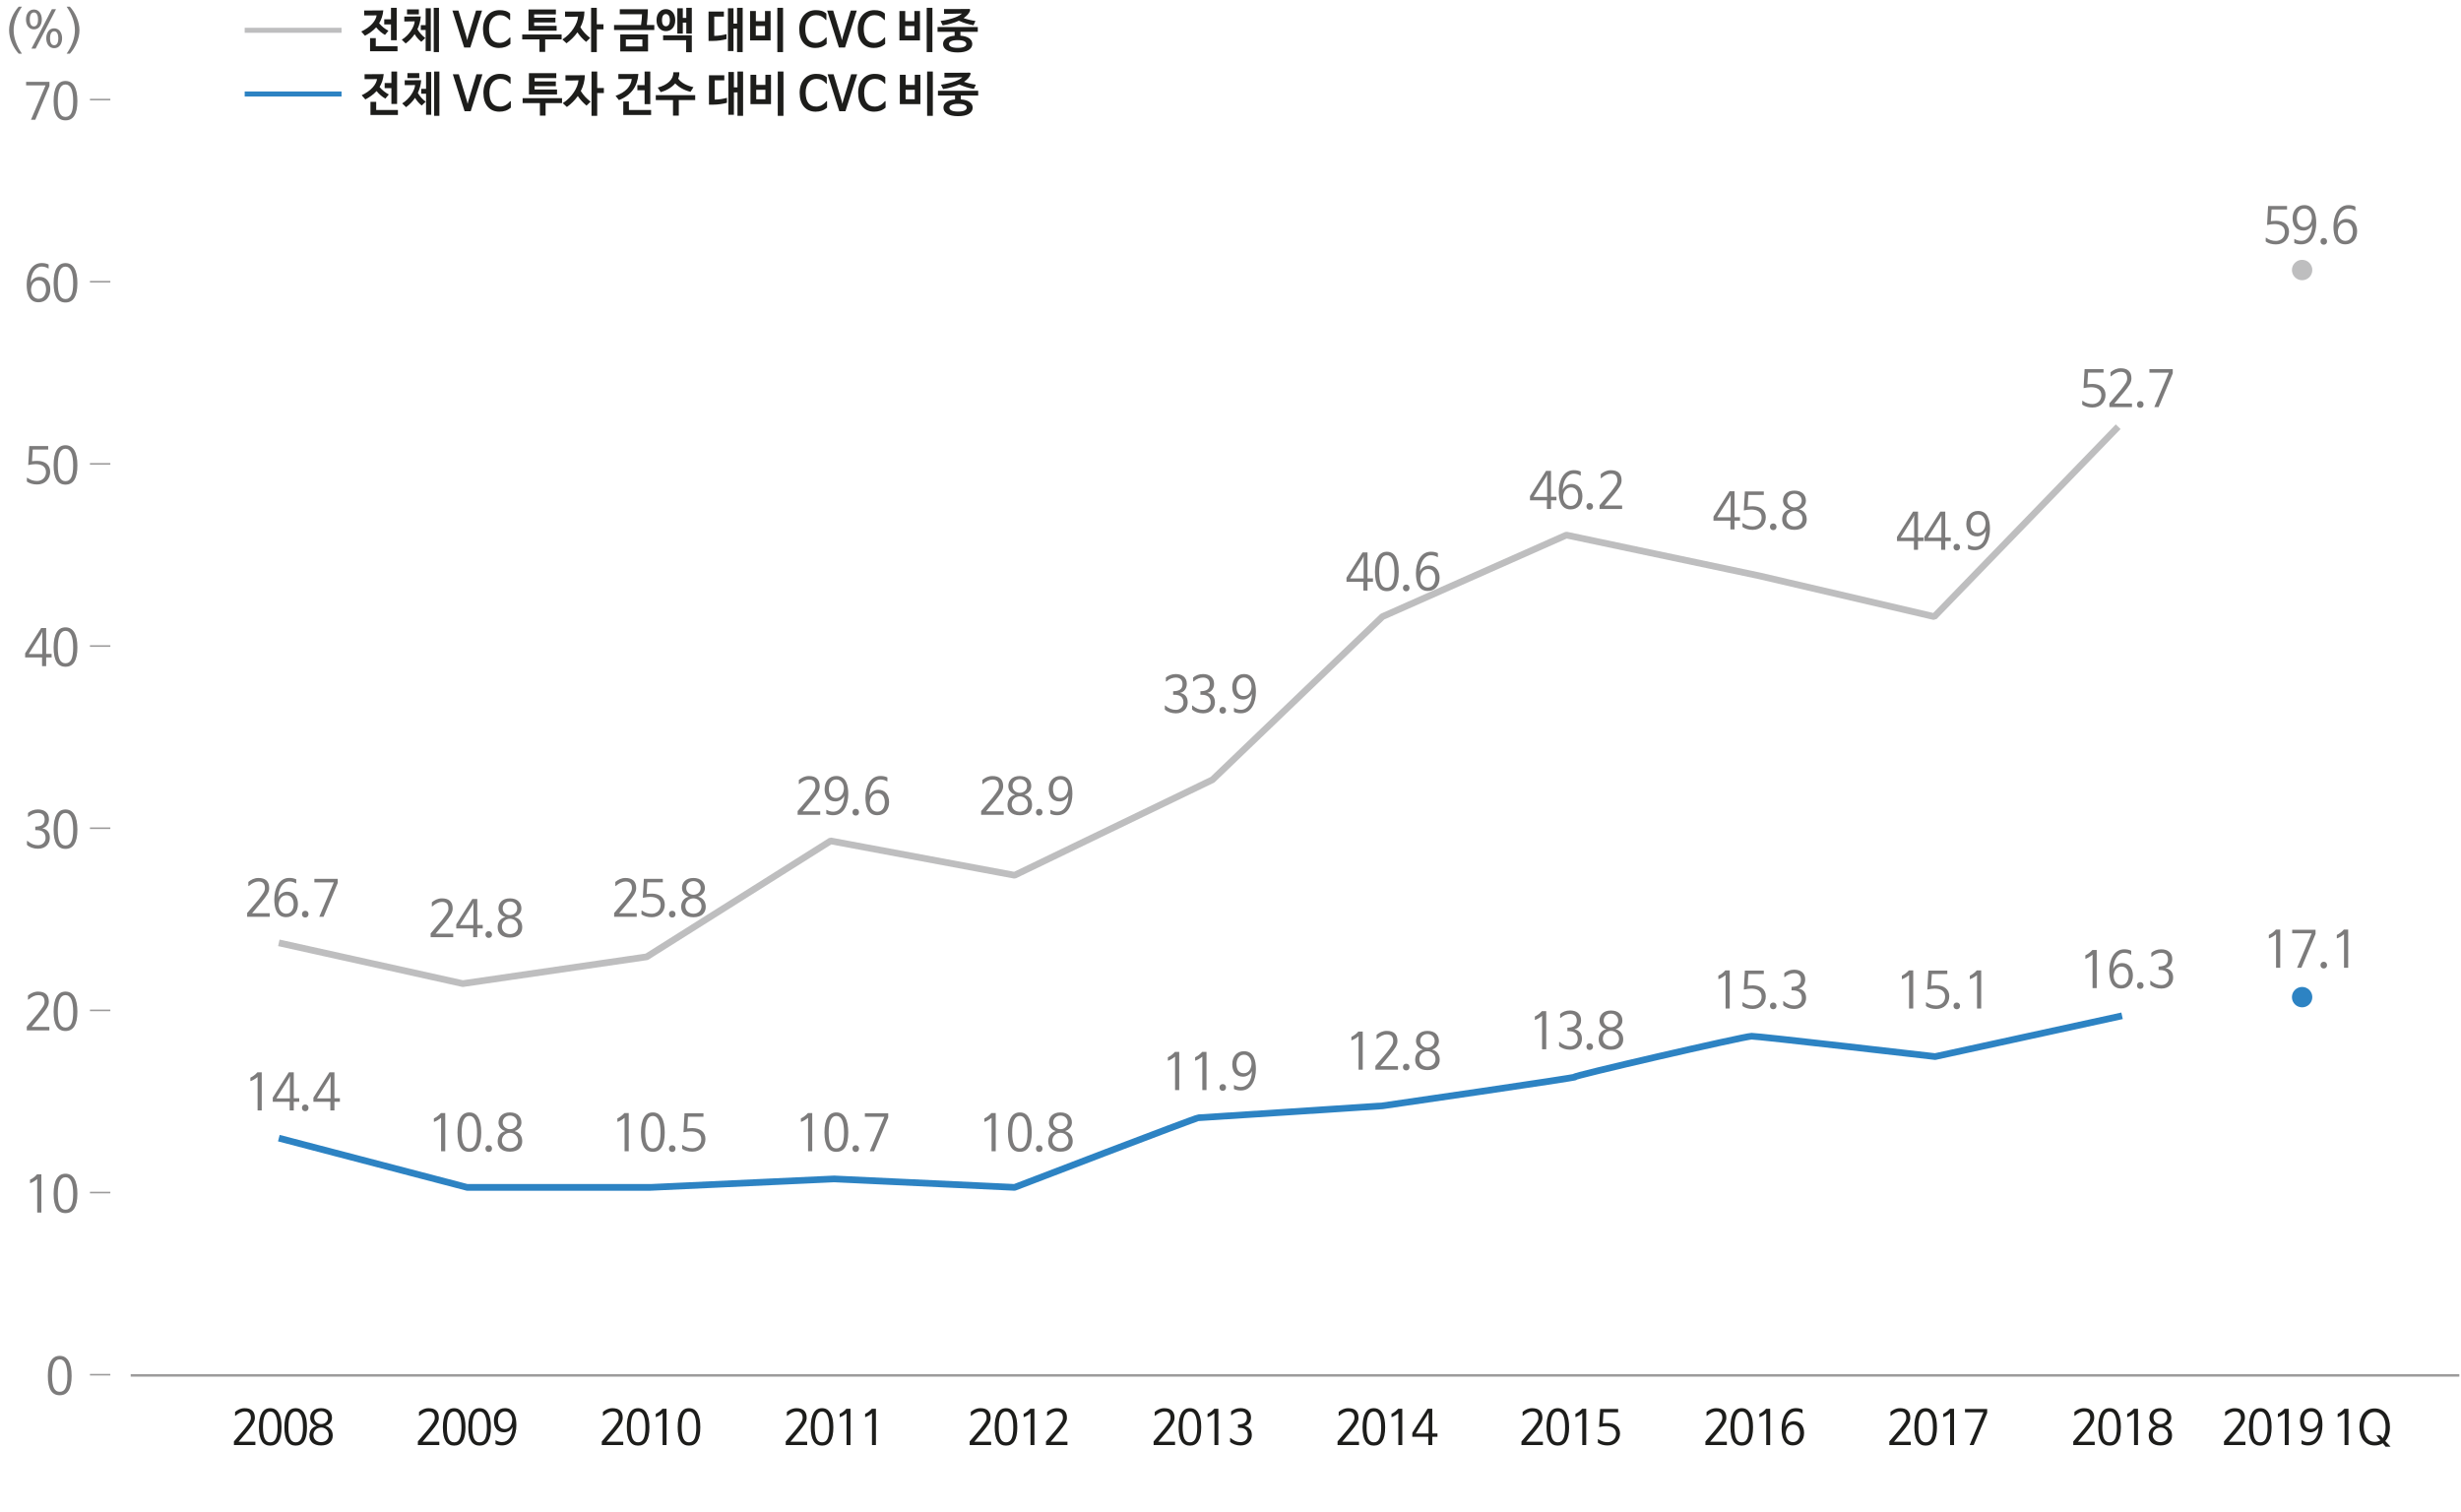<?xml version="1.0" encoding="utf-8"?>
<!-- Generator: Adobe Illustrator 16.0.4, SVG Export Plug-In . SVG Version: 6.00 Build 0)  -->
<!DOCTYPE svg PUBLIC "-//W3C//DTD SVG 1.1//EN" "http://www.w3.org/Graphics/SVG/1.1/DTD/svg11.dtd">
<svg version="1.1" id="Layer_1" xmlns="http://www.w3.org/2000/svg" xmlns:xlink="http://www.w3.org/1999/xlink" x="0px" y="0px"
	 width="735px" height="451.689px" viewBox="0 0 735 451.689" enable-background="new 0 0 735 451.689" xml:space="preserve">
<g>
	<line fill="none" stroke="#9C9B9B" stroke-width="0.475" x1="26.863" y1="301.768" x2="32.953" y2="301.768"/>
	<line fill="none" stroke="#9C9B9B" stroke-width="0.475" x1="26.863" y1="29.739" x2="32.953" y2="29.739"/>
	<line fill="none" stroke="#9C9B9B" stroke-width="0.475" x1="26.863" y1="356.173" x2="32.953" y2="356.173"/>
	<line fill="none" stroke="#9C9B9B" stroke-width="0.475" x1="26.863" y1="410.577" x2="32.953" y2="410.577"/>
	<line fill="none" stroke="#9C9B9B" stroke-width="0.475" x1="26.863" y1="247.363" x2="32.953" y2="247.363"/>
	<line fill="none" stroke="#9C9B9B" stroke-width="0.475" x1="26.863" y1="192.954" x2="32.953" y2="192.954"/>
	<line fill="none" stroke="#9C9B9B" stroke-width="0.475" x1="26.863" y1="138.549" x2="32.953" y2="138.549"/>
	<line fill="none" stroke="#9C9B9B" stroke-width="0.475" x1="26.863" y1="84.144" x2="32.953" y2="84.144"/>
	<g>
		<path fill="#7C7B7B" d="M10.539,35.772H9.254l4.359-10.28H7.796V24.44h6.972v1.248L10.539,35.772z"/>
		<path fill="#7C7B7B" d="M19.561,24.185c2.281,0,3.551,1.999,3.551,5.997c0,3.998-1.271,5.771-3.551,5.771
			s-3.551-1.774-3.551-5.771C16.01,26.184,17.28,24.185,19.561,24.185z M19.561,25.236c-1.53,0-2.295,1.668-2.295,4.975
			s0.765,4.705,2.295,4.705c1.53,0,2.295-1.398,2.295-4.705S21.091,25.236,19.561,25.236z"/>
	</g>
	<g>
		<path fill="#7C7B7B" d="M14.393,80.17c-0.534-0.331-1.184-0.556-1.905-0.556c-2.05,0-3.262,2.194-3.334,4.749h0.029
			c0.375-0.887,1.357-1.683,2.613-1.683c2.079,0,3.233,1.562,3.233,3.697c0,2.359-1.429,3.907-3.508,3.907
			c-2.974,0-3.551-2.87-3.551-5.306c0-3.081,1.299-6.417,4.489-6.417c0.808,0,1.472,0.15,2.064,0.436v1.112
			C14.522,80.215,14.465,80.23,14.393,80.17z M9.268,86.498c0,1.473,0.852,2.75,2.252,2.75c1.544,0,2.237-1.428,2.237-2.795
			c0-1.488-0.664-2.721-2.136-2.721C10.077,83.732,9.369,84.995,9.268,86.498z"/>
		<path fill="#7C7B7B" d="M19.561,78.577c2.281,0,3.551,1.999,3.551,5.997s-1.271,5.771-3.551,5.771s-3.551-1.773-3.551-5.771
			S17.28,78.577,19.561,78.577z M19.561,79.629c-1.53,0-2.295,1.668-2.295,4.976c0,3.306,0.765,4.704,2.295,4.704
			c1.53,0,2.295-1.398,2.295-4.704C21.856,81.297,21.091,79.629,19.561,79.629z"/>
	</g>
	<g>
		<path fill="#7C7B7B" d="M8.186,142.713c0.91,0.661,1.848,0.947,2.959,0.947c1.516-0.046,2.598-1.128,2.598-2.631
			c0-1.758-1.357-2.404-3.132-2.404c-0.664,0-1.487,0.12-2.18,0.271l0.303-5.666h5.658v1.036H9.773l-0.216,3.487h0.029
			c0.548-0.06,1.039-0.105,1.544-0.105c2.266,0,3.854,1.188,3.854,3.247c0,2.134-1.487,3.803-3.883,3.803
			c-1.227,0-2.252-0.286-3.075-0.872v-1.037C8.027,142.668,8.113,142.638,8.186,142.713z"/>
		<path fill="#7C7B7B" d="M19.561,132.974c2.281,0,3.551,1.999,3.551,5.997s-1.271,5.771-3.551,5.771s-3.551-1.773-3.551-5.771
			S17.28,132.974,19.561,132.974z M19.561,134.025c-1.53,0-2.295,1.669-2.295,4.976c0,3.306,0.765,4.704,2.295,4.704
			c1.53,0,2.295-1.398,2.295-4.704C21.856,135.694,21.091,134.025,19.561,134.025z"/>
	</g>
	<g>
		<path fill="#7C7B7B" d="M12.3,187.563h1.486v7.74h1.631v1.052h-1.631v2.601H12.56v-2.601H7.507v-1.232L12.3,187.563z
			 M12.646,188.69l-0.418,0.842l-3.638,5.787v0.015h4.042v-5.802L12.646,188.69z"/>
		<path fill="#7C7B7B" d="M19.561,187.368c2.281,0,3.551,1.999,3.551,5.997s-1.271,5.771-3.551,5.771s-3.551-1.773-3.551-5.771
			S17.28,187.368,19.561,187.368z M19.561,188.42c-1.53,0-2.295,1.669-2.295,4.976c0,3.306,0.765,4.704,2.295,4.704
			c1.53,0,2.295-1.398,2.295-4.704C21.856,190.089,21.091,188.42,19.561,188.42z"/>
	</g>
	<g>
		<path fill="#7C7B7B" d="M11.347,253.488c-1.285,0-2.555-0.437-3.291-1.158v-1.082c0-0.135,0.072-0.18,0.173-0.075
			c1.025,0.887,2.021,1.263,3.147,1.263c1.256,0,2.237-0.901,2.237-2.164c0-1.548-0.895-2.33-2.685-2.33h-0.39v-1.066h0.173
			c1.4-0.061,2.627-0.421,2.627-2.135c0-1.338-0.852-1.938-2.006-1.938c-0.91,0-1.963,0.376-2.8,1.157
			c-0.072,0.06-0.159,0.045-0.159-0.075v-1.082c0.664-0.602,1.775-1.052,2.93-1.052c1.934,0,3.32,0.977,3.32,2.915
			c0,1.383-0.794,2.436-1.963,2.69v0.03c1.386,0.315,2.223,1.172,2.223,2.841C14.883,251.925,13.686,253.488,11.347,253.488z"/>
		<path fill="#7C7B7B" d="M19.561,241.765c2.281,0,3.551,1.999,3.551,5.997s-1.271,5.771-3.551,5.771s-3.551-1.773-3.551-5.771
			S17.28,241.765,19.561,241.765z M19.561,242.816c-1.53,0-2.295,1.669-2.295,4.976c0,3.306,0.765,4.704,2.295,4.704
			c1.53,0,2.295-1.398,2.295-4.704C21.856,244.485,21.091,242.816,19.561,242.816z"/>
	</g>
	<g>
		<path fill="#7C7B7B" d="M8.518,298.534c-0.101,0.104-0.159,0.075-0.159-0.061v-1.127c0.794-0.661,1.775-1.188,3.017-1.188
			c2.079,0,3.204,0.992,3.204,3.021c0,1.368-0.88,2.42-2.15,4.014l-2.945,3.486v0.016h5.254v1.052H7.998v-1.127l3.363-3.938
			c1.516-1.999,1.949-2.524,1.949-3.531c0-1.218-0.578-1.939-1.905-1.939C10.481,297.211,9.514,297.677,8.518,298.534z"/>
		<path fill="#7C7B7B" d="M19.561,296.159c2.281,0,3.551,1.999,3.551,5.997s-1.271,5.771-3.551,5.771s-3.551-1.773-3.551-5.771
			S17.28,296.159,19.561,296.159z M19.561,297.211c-1.53,0-2.295,1.669-2.295,4.976c0,3.306,0.765,4.704,2.295,4.704
			c1.53,0,2.295-1.398,2.295-4.704C21.856,298.88,21.091,297.211,19.561,297.211z"/>
	</g>
	<g>
		<path fill="#7C7B7B" d="M8.965,353.274v-0.933c0.779-0.36,1.501-0.901,2.093-1.593h1.299v11.393h-1.242v-9.979h-0.014
			c-0.649,0.541-1.328,0.932-1.992,1.188C9.008,353.395,8.965,353.35,8.965,353.274z"/>
		<path fill="#7C7B7B" d="M19.561,350.554c2.281,0,3.551,1.999,3.551,5.997s-1.271,5.771-3.551,5.771s-3.551-1.773-3.551-5.771
			S17.28,350.554,19.561,350.554z M19.561,351.605c-1.53,0-2.295,1.669-2.295,4.976c0,3.306,0.765,4.704,2.295,4.704
			c1.53,0,2.295-1.398,2.295-4.704C21.856,353.274,21.091,351.605,19.561,351.605z"/>
	</g>
	<g>
		<path fill="#7C7B7B" d="M17.841,404.95c2.281,0,3.551,1.999,3.551,5.997s-1.271,5.771-3.551,5.771s-3.551-1.773-3.551-5.771
			S15.561,404.95,17.841,404.95z M17.841,406.002c-1.53,0-2.295,1.669-2.295,4.976c0,3.306,0.765,4.704,2.295,4.704
			c1.53,0,2.295-1.398,2.295-4.704C20.137,407.671,19.372,406.002,17.841,406.002z"/>
	</g>
	<g>
		<path fill="#1D1D1B" d="M108.763,3.13h2.03c1.221,0,2.456,0,3.69-0.029c-0.151,1.514-0.59,2.785-1.249,3.856
			c0.782,0.943,1.838,1.757,2.771,2.229l-1.029,1.242c-0.946-0.528-1.838-1.285-2.634-2.256c-0.905,1-2.044,1.814-3.347,2.5
			l-1.097-1.257c2.826-1.343,4.362-3.214,4.582-4.828c-0.754,0.029-1.509,0.029-2.264,0.029h-1.454V3.13z M118.722,15.312h-8.203
			v-3.928h1.714v2.428h6.489V15.312z M114.757,7.286V5.772h2.017V2.33h1.701v9.683h-1.701V7.286H114.757z"/>
		<path fill="#1D1D1B" d="M124.672,8.729c0.617,1.057,1.331,1.842,2.346,2.628l-1.193,1.128c-0.851-0.671-1.482-1.428-1.989-2.285
			c-0.713,1.057-1.605,2-2.675,2.785l-1.166-1.128c2.332-1.414,3.772-3.985,3.854-5.484c-0.7,0.029-1.358,0.029-2.044,0.029h-1.056
			V4.943h1.564c1.125,0,2.222,0,3.36-0.028C125.577,6.243,125.234,7.528,124.672,8.729z M121.558,4.287V2.801h3.54v1.485H121.558z
			 M125.673,7.5h1.454V2.473h1.537v12.769h-1.537V8.957h-1.454V7.5z M131.105,15.569h-1.564V2.33h1.564V15.569z"/>
		<path fill="#1D1D1B" d="M139.538,12.013l0.247-1l2.387-7.855h1.797l-3.512,11.04h-1.825l-3.512-11.04h1.797l2.387,7.855
			L139.538,12.013z"/>
		<path fill="#1D1D1B" d="M152.251,11.199c0.068-0.086,0.192-0.015,0.192,0.1v1.814c-0.946,0.843-2.099,1.214-3.416,1.214
			c-2.99,0-4.774-2.171-4.774-5.642c0-3.557,2.113-5.656,4.938-5.656c1.344,0,2.318,0.257,3.169,1.042v1.8
			c0,0.114-0.124,0.186-0.192,0.1c-0.864-1.028-1.783-1.442-2.88-1.442c-1.852,0-3.237,1.399-3.237,4.099
			c0,2.799,1.111,4.17,3.182,4.17C150.385,12.799,151.4,12.199,152.251,11.199z"/>
		<path fill="#1D1D1B" d="M155.965,11.771v-1.471h11.77v1.471h-4.911v3.728h-1.701v-3.728H155.965z M157.844,9.171V2.83h8.176v1.471
			h-6.488v0.985h6.351V6.7h-6.351v1.014h6.708v1.457H157.844z"/>
		<path fill="#1D1D1B" d="M173.342,8.157c0.782,1.257,1.701,2.256,2.922,3.17l-1.221,1.186c-1.07-0.886-1.865-1.771-2.592-2.856
			c-0.878,1.243-1.989,2.342-3.265,3.271l-1.234-1.143c2.771-1.757,4.541-4.713,4.691-6.827c-0.864,0.057-1.742,0.057-2.51,0.057
			h-1.372V3.458h2.126c1.166,0,2.373,0,3.663-0.028C174.536,5.072,174.097,6.686,173.342,8.157z M180.229,8.771h-1.989v6.798h-1.701
			V2.33h1.701v4.927h1.989V8.771z"/>
		<path fill="#1D1D1B" d="M185.107,2.758h8.396c-0.041,1.828-0.165,3.442-0.329,4.713h2.236v1.485h-12.017V7.472h8.052
			c0.178-1.257,0.302-2.343,0.302-3.214h-6.64V2.758z M185.244,15.37v-5.084h8.299v5.084H185.244z M191.856,11.771h-4.938v2.1h4.938
			V11.771z"/>
		<path fill="#1D1D1B" d="M201.675,6.029c0,2.1-1.248,3.271-2.798,3.271c-1.564,0-2.798-1.171-2.798-3.271
			c0-2.099,1.234-3.299,2.798-3.299C200.427,2.729,201.675,3.93,201.675,6.029z M200.056,6.029c0-1.243-0.48-1.828-1.18-1.828
			s-1.166,0.585-1.166,1.828c0,1.229,0.466,1.814,1.166,1.814S200.056,7.257,200.056,6.029z M204.926,15.598v-3.585h-6.886v-1.471
			h8.574v5.056H204.926z M206.613,10.028h-1.646V6.757h-1.043v3.271h-1.632V2.473h1.632v2.871h1.043V2.33h1.646V10.028z"/>
		<path fill="#1D1D1B" d="M211.616,12.228V3.444h4.582v1.514h-2.881v5.755h0.055c1.208,0,2.456-0.214,3.608-0.514v1.471
			c-1.056,0.314-2.634,0.557-4.088,0.557H211.616z M221.808,15.569h-1.673V8.571h-1.07v6.67h-1.66V2.473h1.66v4.584h1.07V2.33h1.673
			V15.569z"/>
		<path fill="#1D1D1B" d="M224.014,12.07v-8.77h1.728v3.028h2.73V3.301h1.673v8.77H224.014z M228.472,7.786h-2.744v2.828h2.744
			V7.786z M232.162,2.33h1.701v13.239h-1.701V2.33z"/>
		<path fill="#1D1D1B" d="M246.698,11.199c0.068-0.086,0.192-0.015,0.192,0.1v1.814c-0.946,0.843-2.099,1.214-3.416,1.214
			c-2.99,0-4.774-2.171-4.774-5.642c0-3.557,2.113-5.656,4.938-5.656c1.344,0,2.318,0.257,3.169,1.042v1.8
			c0,0.114-0.124,0.186-0.192,0.1c-0.864-1.028-1.783-1.442-2.88-1.442c-1.852,0-3.237,1.399-3.237,4.099
			c0,2.799,1.111,4.17,3.182,4.17C244.832,12.799,245.847,12.199,246.698,11.199z"/>
		<path fill="#1D1D1B" d="M251.456,12.013l0.247-1l2.387-7.855h1.797l-3.512,11.04h-1.825l-3.512-11.04h1.797l2.387,7.855
			L251.456,12.013z"/>
		<path fill="#1D1D1B" d="M264.169,11.199c0.068-0.086,0.192-0.015,0.192,0.1v1.814c-0.946,0.843-2.099,1.214-3.416,1.214
			c-2.99,0-4.774-2.171-4.774-5.642c0-3.557,2.113-5.656,4.938-5.656c1.344,0,2.318,0.257,3.169,1.042v1.8
			c0,0.114-0.124,0.186-0.192,0.1c-0.864-1.028-1.783-1.442-2.88-1.442c-1.852,0-3.237,1.399-3.237,4.099
			c0,2.799,1.111,4.17,3.182,4.17C262.304,12.799,263.319,12.199,264.169,11.199z"/>
		<path fill="#1D1D1B" d="M268.625,12.07v-8.77h1.728v3.028h2.73V3.301h1.673v8.77H268.625z M273.083,7.786h-2.744v2.828h2.744
			V7.786z M276.772,2.33h1.701v13.239h-1.701V2.33z"/>
		<path fill="#1D1D1B" d="M286.837,10.656c2.305,0.171,3.54,1.114,3.54,2.471c0,1.514-1.537,2.542-4.362,2.542
			c-2.854,0-4.362-1.028-4.362-2.542c0-1.342,1.221-2.271,3.457-2.456V9.514h-5.103V8.071h12.017v1.442h-5.186V10.656z
			 M281.94,2.701h4.198c1.083,0,2.099,0,3.278-0.028c0.302,0,0.398,0.186,0.288,0.528c-0.247,0.785-0.933,1.542-1.92,2.199
			c1.07,0.4,2.277,0.686,3.539,0.871l-0.59,1.271c-1.564-0.3-3.018-0.714-4.362-1.357c-1.358,0.628-3.031,1.128-4.829,1.385
			l-0.631-1.3c3.608-0.514,5.666-1.5,6.351-2.213V4.044c-0.974,0.042-1.948,0.071-2.922,0.071h-2.4V2.701z M286.015,11.984
			c-1.934,0-2.579,0.557-2.579,1.143c0,0.6,0.645,1.171,2.579,1.171s2.579-0.571,2.579-1.171
			C288.593,12.542,287.949,11.984,286.015,11.984z"/>
	</g>
	<line fill="none" stroke="#BEBEBF" stroke-width="1.5" x1="102.003" y1="9.045" x2="73.076" y2="9.045"/>
	<g>
		<path fill="#1D1D1B" d="M108.884,22.159h2.03c1.221,0,2.456,0,3.69-0.029c-0.151,1.514-0.59,2.785-1.249,3.856
			c0.782,0.943,1.838,1.757,2.771,2.229l-1.029,1.242c-0.946-0.528-1.838-1.285-2.634-2.256c-0.905,1-2.044,1.814-3.347,2.5
			l-1.097-1.257c2.826-1.343,4.362-3.214,4.582-4.828c-0.754,0.029-1.509,0.029-2.264,0.029h-1.454V22.159z M118.843,34.342h-8.203
			v-3.928h1.714v2.428h6.489V34.342z M114.878,26.315v-1.514h2.017v-3.442h1.701v9.683h-1.701v-4.728H114.878z"/>
		<path fill="#1D1D1B" d="M124.793,27.758c0.617,1.057,1.331,1.842,2.346,2.628l-1.193,1.128c-0.851-0.671-1.482-1.428-1.989-2.285
			c-0.713,1.057-1.605,2-2.675,2.785l-1.166-1.128c2.332-1.414,3.772-3.985,3.854-5.484c-0.7,0.029-1.358,0.029-2.044,0.029h-1.056
			v-1.457h1.564c1.125,0,2.222,0,3.36-0.028C125.698,25.272,125.355,26.558,124.793,27.758z M121.679,23.316v-1.485h3.54v1.485
			H121.679z M125.794,26.529h1.454v-5.027h1.537v12.769h-1.537v-6.284h-1.454V26.529z M131.227,34.599h-1.564V21.359h1.564V34.599z"
			/>
		<path fill="#1D1D1B" d="M139.659,31.042l0.247-1l2.387-7.855h1.797l-3.512,11.04h-1.825l-3.512-11.04h1.797l2.387,7.855
			L139.659,31.042z"/>
		<path fill="#1D1D1B" d="M152.372,30.229c0.068-0.086,0.192-0.015,0.192,0.1v1.814c-0.946,0.843-2.099,1.214-3.416,1.214
			c-2.99,0-4.774-2.171-4.774-5.642c0-3.557,2.113-5.656,4.938-5.656c1.344,0,2.318,0.257,3.169,1.042v1.8
			c0,0.114-0.124,0.186-0.192,0.1c-0.864-1.028-1.783-1.442-2.88-1.442c-1.852,0-3.237,1.399-3.237,4.099
			c0,2.799,1.111,4.17,3.182,4.17C150.506,31.828,151.521,31.228,152.372,30.229z"/>
		<path fill="#1D1D1B" d="M156.086,30.8v-1.471h11.77V30.8h-4.911v3.728h-1.701V30.8H156.086z M157.965,28.2v-6.341h8.176v1.471
			h-6.488v0.985h6.351v1.414h-6.351v1.014h6.708V28.2H157.965z"/>
		<path fill="#1D1D1B" d="M173.463,27.187c0.782,1.257,1.701,2.256,2.922,3.17l-1.221,1.186c-1.07-0.886-1.865-1.771-2.592-2.856
			c-0.878,1.243-1.989,2.342-3.265,3.271l-1.234-1.143c2.771-1.757,4.541-4.713,4.691-6.827c-0.864,0.057-1.742,0.057-2.51,0.057
			h-1.372v-1.557h2.126c1.166,0,2.373,0,3.663-0.028C174.657,24.102,174.218,25.715,173.463,27.187z M180.35,27.8h-1.989v6.798
			h-1.701V21.359h1.701v4.927h1.989V27.8z"/>
		<path fill="#1D1D1B" d="M188.685,23.573c-0.631,0.029-1.756,0.029-2.853,0.029h-1.152v-1.485h1.934c1.248,0,2.524,0,4.047-0.029
			c-0.233,3.628-2.126,6.398-5.816,7.812l-1.001-1.286C186.819,27.586,188.466,25.801,188.685,23.573z M194.46,34.342h-8.313V30.3
			h1.687v2.542h6.626V34.342z M190.359,26.943V25.43h2.153v-4.07h1.701v9.74h-1.701v-4.156H190.359z"/>
		<path fill="#1D1D1B" d="M195.856,29.886v-1.471h11.77v1.471h-4.897v4.642H201v-4.642H195.856z M202.88,21.588
			c0.041,0.671-0.083,1.299-0.33,1.899c0.933,1.314,2.703,2.142,4.554,2.542l-0.864,1.4c-1.852-0.443-3.443-1.329-4.582-2.514
			c-1.029,1.2-2.606,2.128-4.321,2.614l-0.892-1.371c2.963-0.814,4.691-2.428,4.664-4.57H202.88z"/>
		<path fill="#1D1D1B" d="M211.737,31.257v-8.784h4.582v1.514h-2.881v5.755h0.055c1.208,0,2.456-0.214,3.608-0.514V30.7
			c-1.056,0.314-2.634,0.557-4.088,0.557H211.737z M221.929,34.599h-1.673v-6.998h-1.07v6.67h-1.66V21.502h1.66v4.584h1.07v-4.727
			h1.673V34.599z"/>
		<path fill="#1D1D1B" d="M224.135,31.1v-8.77h1.728v3.028h2.73V22.33h1.673v8.77H224.135z M228.593,26.815h-2.744v2.828h2.744
			V26.815z M232.283,21.359h1.701v13.239h-1.701V21.359z"/>
		<path fill="#1D1D1B" d="M246.819,30.229c0.068-0.086,0.192-0.015,0.192,0.1v1.814c-0.946,0.843-2.099,1.214-3.416,1.214
			c-2.99,0-4.774-2.171-4.774-5.642c0-3.557,2.113-5.656,4.938-5.656c1.344,0,2.318,0.257,3.169,1.042v1.8
			c0,0.114-0.124,0.186-0.192,0.1c-0.864-1.028-1.783-1.442-2.88-1.442c-1.852,0-3.237,1.399-3.237,4.099
			c0,2.799,1.111,4.17,3.182,4.17C244.953,31.828,245.968,31.228,246.819,30.229z"/>
		<path fill="#1D1D1B" d="M251.577,31.042l0.247-1l2.387-7.855h1.797l-3.512,11.04h-1.825l-3.512-11.04h1.797l2.387,7.855
			L251.577,31.042z"/>
		<path fill="#1D1D1B" d="M264.291,30.229c0.068-0.086,0.192-0.015,0.192,0.1v1.814c-0.946,0.843-2.099,1.214-3.416,1.214
			c-2.99,0-4.774-2.171-4.774-5.642c0-3.557,2.113-5.656,4.938-5.656c1.344,0,2.318,0.257,3.169,1.042v1.8
			c0,0.114-0.124,0.186-0.192,0.1c-0.864-1.028-1.783-1.442-2.88-1.442c-1.852,0-3.237,1.399-3.237,4.099
			c0,2.799,1.111,4.17,3.182,4.17C262.425,31.828,263.44,31.228,264.291,30.229z"/>
		<path fill="#1D1D1B" d="M268.746,31.1v-8.77h1.728v3.028h2.73V22.33h1.673v8.77H268.746z M273.204,26.815h-2.744v2.828h2.744
			V26.815z M276.894,21.359h1.701v13.239h-1.701V21.359z"/>
		<path fill="#1D1D1B" d="M286.958,29.686c2.305,0.171,3.54,1.114,3.54,2.471c0,1.514-1.537,2.542-4.362,2.542
			c-2.854,0-4.362-1.028-4.362-2.542c0-1.342,1.221-2.271,3.457-2.456v-1.157h-5.103v-1.442h12.017v1.442h-5.186V29.686z
			 M282.062,21.73h4.198c1.083,0,2.099,0,3.278-0.028c0.302,0,0.398,0.186,0.288,0.528c-0.247,0.785-0.933,1.542-1.92,2.199
			c1.07,0.4,2.277,0.686,3.539,0.871l-0.59,1.271c-1.564-0.3-3.018-0.714-4.362-1.357c-1.358,0.628-3.031,1.128-4.829,1.385
			l-0.631-1.3c3.608-0.514,5.666-1.5,6.351-2.213v-0.014c-0.974,0.042-1.948,0.071-2.922,0.071h-2.4V21.73z M286.136,31.014
			c-1.934,0-2.579,0.557-2.579,1.143c0,0.6,0.645,1.171,2.579,1.171s2.579-0.571,2.579-1.171
			C288.714,31.571,288.07,31.014,286.136,31.014z"/>
	</g>
	<line fill="none" stroke="#2D83C3" stroke-width="1.5" x1="102.003" y1="28.074" x2="73.076" y2="28.074"/>
	<line fill="none" stroke="#9C9B9B" stroke-width="0.75" x1="39.041" y1="410.783" x2="734.5" y2="410.783"/>
	<g>
		<path fill="#7C7B7B" d="M2.716,9.016c0-2.555,1.254-5.26,2.874-7.019h0.963c-1.648,2.359-2.48,4.779-2.48,7.019
			c0,2.24,0.832,4.66,2.48,7.019H5.59C3.971,14.276,2.716,11.571,2.716,9.016z"/>
		<path fill="#7C7B7B" d="M10.126,2.838c1.576,0,2.363,1.428,2.363,2.976c0,1.563-0.788,2.961-2.363,2.961
			c-1.575,0-2.363-1.398-2.363-2.961C7.763,4.266,8.551,2.838,10.126,2.838z M10.126,3.725c-0.963,0-1.24,1.083-1.24,2.104
			c0,1.007,0.277,2.059,1.24,2.059s1.24-1.052,1.24-2.059C11.366,4.808,11.089,3.725,10.126,3.725z M15.494,2.749h1.24
			l-6.112,11.783h-1.24L15.494,2.749z M16.18,8.459c1.576,0,2.363,1.428,2.363,2.976c0,1.563-0.788,2.961-2.363,2.961
			c-1.575,0-2.363-1.398-2.363-2.961C13.817,9.888,14.604,8.459,16.18,8.459z M16.18,9.347c-0.962,0-1.24,1.082-1.24,2.104
			c0,1.007,0.277,2.059,1.24,2.059c0.963,0,1.24-1.052,1.24-2.059C17.42,10.429,17.143,9.347,16.18,9.347z"/>
		<path fill="#7C7B7B" d="M23.735,9.016c0,2.555-1.254,5.261-2.874,7.019h-0.963c1.648-2.359,2.48-4.779,2.48-7.019
			c0-2.239-0.832-4.659-2.48-7.019h0.963C22.48,3.755,23.735,6.461,23.735,9.016z"/>
	</g>
	<g>
		<path fill="#1D1D1B" d="M70.359,422.832c-0.096,0.101-0.151,0.072-0.151-0.057v-1.071c0.754-0.628,1.687-1.128,2.867-1.128
			c1.976,0,3.045,0.942,3.045,2.87c0,1.3-0.837,2.3-2.044,3.813l-2.798,3.313v0.015h4.993v1h-6.406v-1.071l3.196-3.742
			c1.44-1.899,1.852-2.399,1.852-3.356c0-1.157-0.549-1.843-1.811-1.843C72.224,421.575,71.305,422.019,70.359,422.832z"/>
		<path fill="#1D1D1B" d="M80.713,420.576c2.167,0,3.375,1.899,3.375,5.698s-1.207,5.484-3.375,5.484
			c-2.167,0-3.375-1.686-3.375-5.484S78.546,420.576,80.713,420.576z M80.713,421.575c-1.454,0-2.181,1.586-2.181,4.728
			c0,3.143,0.727,4.471,2.181,4.471s2.181-1.328,2.181-4.471C82.894,423.161,82.167,421.575,80.713,421.575z"/>
		<path fill="#1D1D1B" d="M88.311,420.576c2.167,0,3.375,1.899,3.375,5.698s-1.207,5.484-3.375,5.484
			c-2.167,0-3.375-1.686-3.375-5.484S86.144,420.576,88.311,420.576z M88.311,421.575c-1.454,0-2.181,1.586-2.181,4.728
			c0,3.143,0.727,4.471,2.181,4.471s2.181-1.328,2.181-4.471C90.492,423.161,89.765,421.575,88.311,421.575z"/>
		<path fill="#1D1D1B" d="M95.894,431.716c-2.332,0-3.484-1.257-3.484-2.942c0-1.385,0.672-2.484,2.14-2.885v-0.028
			c-1.139-0.371-1.907-1.243-1.907-2.428c0-1.558,1.07-2.856,3.251-2.856s3.251,1.299,3.251,2.856c0,1.185-0.769,2.057-1.907,2.428
			v0.028c1.468,0.4,2.14,1.5,2.14,2.885C99.378,430.459,98.226,431.716,95.894,431.716z M95.894,430.716
			c1.262,0,2.291-0.813,2.291-2.128c0-1.3-1.029-2.228-2.291-2.228c-1.262,0-2.291,0.928-2.291,2.228
			C93.604,429.902,94.632,430.716,95.894,430.716z M95.894,425.332c1.029,0,2.058-0.7,2.058-1.914c0-1.171-0.933-1.942-2.058-1.942
			c-1.125,0-2.058,0.771-2.058,1.942C93.836,424.632,94.865,425.332,95.894,425.332z"/>
	</g>
	<g>
		<path fill="#1D1D1B" d="M125.292,422.832c-0.096,0.101-0.151,0.072-0.151-0.057v-1.071c0.754-0.628,1.687-1.128,2.867-1.128
			c1.976,0,3.045,0.942,3.045,2.87c0,1.3-0.837,2.3-2.044,3.813l-2.798,3.313v0.015h4.993v1h-6.406v-1.071l3.196-3.742
			c1.44-1.899,1.852-2.399,1.852-3.356c0-1.157-0.549-1.843-1.811-1.843C127.158,421.575,126.239,422.019,125.292,422.832z"/>
		<path fill="#1D1D1B" d="M135.646,420.576c2.167,0,3.375,1.899,3.375,5.698s-1.207,5.484-3.375,5.484
			c-2.167,0-3.375-1.686-3.375-5.484S133.479,420.576,135.646,420.576z M135.646,421.575c-1.454,0-2.181,1.586-2.181,4.728
			c0,3.143,0.727,4.471,2.181,4.471s2.181-1.328,2.181-4.471C137.828,423.161,137.101,421.575,135.646,421.575z"/>
		<path fill="#1D1D1B" d="M143.244,420.576c2.167,0,3.375,1.899,3.375,5.698s-1.207,5.484-3.375,5.484
			c-2.167,0-3.375-1.686-3.375-5.484S141.077,420.576,143.244,420.576z M143.244,421.575c-1.454,0-2.181,1.586-2.181,4.728
			c0,3.143,0.727,4.471,2.181,4.471s2.181-1.328,2.181-4.471C145.425,423.161,144.698,421.575,143.244,421.575z"/>
		<path fill="#1D1D1B" d="M147.988,431.287v-1.028c0-0.1,0.055-0.128,0.124-0.071c0.521,0.314,1.138,0.515,1.811,0.515
			c1.948,0,3.1-1.8,3.169-4.499h-0.027c-0.357,0.828-1.303,1.585-2.483,1.585c-2.044,0-3.073-1.485-3.073-3.499
			c0-2.242,1.344-3.728,3.319-3.728c2.826,0,3.388,2.728,3.388,5.056c0,3.071-1.234,6.084-4.266,6.084
			C149.182,431.701,148.551,431.573,147.988,431.287z M152.981,424.16c0-1.399-0.81-2.613-2.154-2.613
			c-1.454,0-2.112,1.357-2.112,2.671c0,1.414,0.562,2.585,2.03,2.585C152.2,426.803,152.885,425.604,152.981,424.16z"/>
	</g>
	<g>
		<path fill="#1D1D1B" d="M180.226,422.832c-0.096,0.101-0.151,0.072-0.151-0.057v-1.071c0.754-0.628,1.687-1.128,2.867-1.128
			c1.976,0,3.045,0.942,3.045,2.87c0,1.3-0.837,2.3-2.044,3.813l-2.798,3.313v0.015h4.993v1h-6.406v-1.071l3.196-3.742
			c1.44-1.899,1.852-2.399,1.852-3.356c0-1.157-0.549-1.843-1.811-1.843C182.091,421.575,181.172,422.019,180.226,422.832z"/>
		<path fill="#1D1D1B" d="M190.58,420.576c2.167,0,3.375,1.899,3.375,5.698s-1.207,5.484-3.375,5.484
			c-2.167,0-3.375-1.686-3.375-5.484S188.413,420.576,190.58,420.576z M190.58,421.575c-1.454,0-2.181,1.586-2.181,4.728
			c0,3.143,0.727,4.471,2.181,4.471s2.181-1.328,2.181-4.471C192.761,423.161,192.034,421.575,190.58,421.575z"/>
		<path fill="#1D1D1B" d="M195.846,423.161v-0.886c0.741-0.343,1.427-0.857,1.989-1.514h1.234v10.826h-1.18v-9.484h-0.014
			c-0.617,0.515-1.262,0.886-1.893,1.129C195.887,423.275,195.846,423.232,195.846,423.161z"/>
		<path fill="#1D1D1B" d="M205.775,420.576c2.167,0,3.375,1.899,3.375,5.698s-1.207,5.484-3.375,5.484
			c-2.167,0-3.375-1.686-3.375-5.484S203.608,420.576,205.775,420.576z M205.775,421.575c-1.454,0-2.181,1.586-2.181,4.728
			c0,3.143,0.727,4.471,2.181,4.471s2.181-1.328,2.181-4.471C207.956,423.161,207.229,421.575,205.775,421.575z"/>
	</g>
	<g>
		<path fill="#1D1D1B" d="M235.16,422.832c-0.096,0.101-0.151,0.072-0.151-0.057v-1.071c0.754-0.628,1.687-1.128,2.867-1.128
			c1.976,0,3.045,0.942,3.045,2.87c0,1.3-0.837,2.3-2.044,3.813l-2.798,3.313v0.015h4.993v1h-6.406v-1.071l3.196-3.742
			c1.44-1.899,1.852-2.399,1.852-3.356c0-1.157-0.549-1.843-1.811-1.843C237.025,421.575,236.106,422.019,235.16,422.832z"/>
		<path fill="#1D1D1B" d="M245.514,420.576c2.167,0,3.375,1.899,3.375,5.698s-1.207,5.484-3.375,5.484
			c-2.167,0-3.375-1.686-3.375-5.484S243.347,420.576,245.514,420.576z M245.514,421.575c-1.454,0-2.181,1.586-2.181,4.728
			c0,3.143,0.727,4.471,2.181,4.471s2.181-1.328,2.181-4.471C247.695,423.161,246.968,421.575,245.514,421.575z"/>
		<path fill="#1D1D1B" d="M250.779,423.161v-0.886c0.741-0.343,1.427-0.857,1.989-1.514h1.234v10.826h-1.18v-9.484h-0.014
			c-0.617,0.515-1.262,0.886-1.893,1.129C250.821,423.275,250.779,423.232,250.779,423.161z"/>
		<path fill="#1D1D1B" d="M258.376,423.161v-0.886c0.741-0.343,1.427-0.857,1.989-1.514h1.234v10.826h-1.18v-9.484h-0.014
			c-0.617,0.515-1.262,0.886-1.893,1.129C258.418,423.275,258.376,423.232,258.376,423.161z"/>
	</g>
	<g>
		<path fill="#1D1D1B" d="M290.095,422.832c-0.096,0.101-0.151,0.072-0.151-0.057v-1.071c0.754-0.628,1.687-1.128,2.867-1.128
			c1.976,0,3.045,0.942,3.045,2.87c0,1.3-0.837,2.3-2.044,3.813l-2.798,3.313v0.015h4.993v1h-6.406v-1.071l3.196-3.742
			c1.44-1.899,1.852-2.399,1.852-3.356c0-1.157-0.549-1.843-1.811-1.843C291.96,421.575,291.042,422.019,290.095,422.832z"/>
		<path fill="#1D1D1B" d="M300.449,420.576c2.167,0,3.375,1.899,3.375,5.698s-1.207,5.484-3.375,5.484
			c-2.167,0-3.375-1.686-3.375-5.484S298.282,420.576,300.449,420.576z M300.449,421.575c-1.454,0-2.181,1.586-2.181,4.728
			c0,3.143,0.727,4.471,2.181,4.471s2.181-1.328,2.181-4.471C302.63,423.161,301.903,421.575,300.449,421.575z"/>
		<path fill="#1D1D1B" d="M305.715,423.161v-0.886c0.741-0.343,1.427-0.857,1.989-1.514h1.234v10.826h-1.18v-9.484h-0.014
			c-0.617,0.515-1.262,0.886-1.893,1.129C305.756,423.275,305.715,423.232,305.715,423.161z"/>
		<path fill="#1D1D1B" d="M312.887,422.832c-0.096,0.101-0.151,0.072-0.151-0.057v-1.071c0.754-0.628,1.687-1.128,2.867-1.128
			c1.976,0,3.045,0.942,3.045,2.87c0,1.3-0.837,2.3-2.044,3.813l-2.798,3.313v0.015h4.993v1h-6.406v-1.071l3.196-3.742
			c1.44-1.899,1.852-2.399,1.852-3.356c0-1.157-0.549-1.843-1.811-1.843C314.752,421.575,313.833,422.019,312.887,422.832z"/>
	</g>
	<g>
		<path fill="#1D1D1B" d="M345.029,422.832c-0.096,0.101-0.151,0.072-0.151-0.057v-1.071c0.754-0.628,1.687-1.128,2.867-1.128
			c1.976,0,3.045,0.942,3.045,2.87c0,1.3-0.837,2.3-2.044,3.813l-2.798,3.313v0.015h4.993v1h-6.406v-1.071l3.196-3.742
			c1.44-1.899,1.852-2.399,1.852-3.356c0-1.157-0.549-1.843-1.811-1.843C346.894,421.575,345.975,422.019,345.029,422.832z"/>
		<path fill="#1D1D1B" d="M355.383,420.576c2.167,0,3.375,1.899,3.375,5.698s-1.207,5.484-3.375,5.484
			c-2.167,0-3.375-1.686-3.375-5.484S353.216,420.576,355.383,420.576z M355.383,421.575c-1.454,0-2.181,1.586-2.181,4.728
			c0,3.143,0.727,4.471,2.181,4.471s2.181-1.328,2.181-4.471C357.564,423.161,356.837,421.575,355.383,421.575z"/>
		<path fill="#1D1D1B" d="M360.648,423.161v-0.886c0.741-0.343,1.427-0.857,1.989-1.514h1.234v10.826h-1.18v-9.484h-0.014
			c-0.617,0.515-1.262,0.886-1.893,1.129C360.69,423.275,360.648,423.232,360.648,423.161z"/>
		<path fill="#1D1D1B" d="M370.509,431.716c-1.221,0-2.428-0.414-3.127-1.1v-1.028c0-0.129,0.068-0.172,0.165-0.071
			c0.974,0.843,1.92,1.199,2.991,1.199c1.193,0,2.126-0.856,2.126-2.057c0-1.471-0.851-2.214-2.552-2.214h-0.37v-1.014h0.164
			c1.331-0.057,2.497-0.399,2.497-2.028c0-1.271-0.81-1.842-1.907-1.842c-0.864,0-1.865,0.356-2.661,1.1
			c-0.069,0.057-0.151,0.043-0.151-0.071v-1.028c0.631-0.571,1.688-1,2.784-1c1.839,0,3.155,0.929,3.155,2.771
			c0,1.314-0.754,2.314-1.865,2.557v0.028c1.316,0.3,2.112,1.114,2.112,2.7C373.87,430.23,372.731,431.716,370.509,431.716z"/>
	</g>
	<g>
		<path fill="#1D1D1B" d="M399.962,422.832c-0.096,0.101-0.15,0.072-0.15-0.057v-1.071c0.754-0.628,1.688-1.128,2.867-1.128
			c1.975,0,3.045,0.942,3.045,2.87c0,1.3-0.837,2.3-2.044,3.813l-2.799,3.313v0.015h4.993v1h-6.405v-1.071l3.195-3.742
			c1.44-1.899,1.853-2.399,1.853-3.356c0-1.157-0.549-1.843-1.811-1.843C401.828,421.575,400.908,422.019,399.962,422.832z"/>
		<path fill="#1D1D1B" d="M410.317,420.576c2.167,0,3.374,1.899,3.374,5.698s-1.207,5.484-3.374,5.484
			c-2.168,0-3.375-1.686-3.375-5.484S408.149,420.576,410.317,420.576z M410.317,421.575c-1.454,0-2.182,1.586-2.182,4.728
			c0,3.143,0.728,4.471,2.182,4.471s2.181-1.328,2.181-4.471C412.498,423.161,411.771,421.575,410.317,421.575z"/>
		<path fill="#1D1D1B" d="M415.582,423.161v-0.886c0.74-0.343,1.427-0.857,1.989-1.514h1.234v10.826h-1.18v-9.484h-0.014
			c-0.617,0.515-1.263,0.886-1.894,1.129C415.623,423.275,415.582,423.232,415.582,423.161z"/>
		<path fill="#1D1D1B" d="M426.349,420.762h1.412v7.355h1.551v0.999h-1.551v2.472h-1.166v-2.472h-4.801v-1.171L426.349,420.762z
			 M426.678,421.833l-0.398,0.8l-3.457,5.498v0.015h3.842v-5.513L426.678,421.833z"/>
	</g>
	<g>
		<path fill="#1D1D1B" d="M454.896,422.832c-0.096,0.101-0.15,0.072-0.15-0.057v-1.071c0.754-0.628,1.688-1.128,2.867-1.128
			c1.975,0,3.045,0.942,3.045,2.87c0,1.3-0.837,2.3-2.044,3.813l-2.799,3.313v0.015h4.993v1h-6.405v-1.071l3.195-3.742
			c1.44-1.899,1.853-2.399,1.853-3.356c0-1.157-0.549-1.843-1.811-1.843C456.762,421.575,455.842,422.019,454.896,422.832z"/>
		<path fill="#1D1D1B" d="M465.251,420.576c2.167,0,3.374,1.899,3.374,5.698s-1.207,5.484-3.374,5.484
			c-2.168,0-3.375-1.686-3.375-5.484S463.083,420.576,465.251,420.576z M465.251,421.575c-1.454,0-2.182,1.586-2.182,4.728
			c0,3.143,0.728,4.471,2.182,4.471s2.181-1.328,2.181-4.471C467.432,423.161,466.705,421.575,465.251,421.575z"/>
		<path fill="#1D1D1B" d="M470.516,423.161v-0.886c0.74-0.343,1.427-0.857,1.989-1.514h1.234v10.826h-1.18v-9.484h-0.014
			c-0.617,0.515-1.263,0.886-1.894,1.129C470.557,423.275,470.516,423.232,470.516,423.161z"/>
		<path fill="#1D1D1B" d="M477.372,429.831c0.864,0.628,1.756,0.899,2.812,0.899c1.44-0.043,2.469-1.071,2.469-2.499
			c0-1.671-1.289-2.285-2.977-2.285c-0.631,0-1.413,0.114-2.071,0.257l0.288-5.385h5.377v0.985h-4.39l-0.205,3.313h0.027
			c0.521-0.057,0.987-0.1,1.468-0.1c2.153,0,3.662,1.128,3.662,3.085c0,2.028-1.413,3.613-3.689,3.613
			c-1.166,0-2.141-0.271-2.922-0.828v-0.985C477.222,429.788,477.304,429.76,477.372,429.831z"/>
	</g>
	<g>
		<path fill="#1D1D1B" d="M509.831,422.832c-0.096,0.101-0.15,0.072-0.15-0.057v-1.071c0.754-0.628,1.688-1.128,2.867-1.128
			c1.975,0,3.045,0.942,3.045,2.87c0,1.3-0.837,2.3-2.044,3.813l-2.799,3.313v0.015h4.993v1h-6.405v-1.071l3.195-3.742
			c1.44-1.899,1.853-2.399,1.853-3.356c0-1.157-0.549-1.843-1.811-1.843C511.697,421.575,510.777,422.019,509.831,422.832z"/>
		<path fill="#1D1D1B" d="M520.187,420.576c2.167,0,3.374,1.899,3.374,5.698s-1.207,5.484-3.374,5.484
			c-2.168,0-3.375-1.686-3.375-5.484S518.019,420.576,520.187,420.576z M520.187,421.575c-1.454,0-2.182,1.586-2.182,4.728
			c0,3.143,0.728,4.471,2.182,4.471s2.181-1.328,2.181-4.471C522.367,423.161,521.641,421.575,520.187,421.575z"/>
		<path fill="#1D1D1B" d="M525.451,423.161v-0.886c0.74-0.343,1.427-0.857,1.989-1.514h1.234v10.826h-1.18v-9.484h-0.014
			c-0.617,0.515-1.263,0.886-1.894,1.129C525.492,423.275,525.451,423.232,525.451,423.161z"/>
		<path fill="#1D1D1B" d="M538.206,422.09c-0.507-0.314-1.124-0.528-1.811-0.528c-1.948,0-3.1,2.085-3.169,4.513h0.027
			c0.357-0.843,1.29-1.6,2.483-1.6c1.976,0,3.072,1.485,3.072,3.514c0,2.242-1.357,3.713-3.333,3.713
			c-2.826,0-3.375-2.728-3.375-5.041c0-2.928,1.235-6.099,4.267-6.099c0.769,0,1.399,0.143,1.962,0.414v1.057
			C538.33,422.133,538.275,422.146,538.206,422.09z M533.337,428.103c0,1.399,0.809,2.613,2.14,2.613
			c1.468,0,2.126-1.356,2.126-2.656c0-1.414-0.631-2.585-2.03-2.585C534.104,425.475,533.433,426.674,533.337,428.103z"/>
	</g>
	<g>
		<path fill="#1D1D1B" d="M564.763,422.832c-0.096,0.101-0.15,0.072-0.15-0.057v-1.071c0.754-0.628,1.688-1.128,2.867-1.128
			c1.975,0,3.045,0.942,3.045,2.87c0,1.3-0.837,2.3-2.044,3.813l-2.799,3.313v0.015h4.993v1h-6.405v-1.071l3.195-3.742
			c1.44-1.899,1.853-2.399,1.853-3.356c0-1.157-0.549-1.843-1.811-1.843C566.629,421.575,565.709,422.019,564.763,422.832z"/>
		<path fill="#1D1D1B" d="M575.118,420.576c2.167,0,3.374,1.899,3.374,5.698s-1.207,5.484-3.374,5.484
			c-2.168,0-3.375-1.686-3.375-5.484S572.95,420.576,575.118,420.576z M575.118,421.575c-1.454,0-2.182,1.586-2.182,4.728
			c0,3.143,0.728,4.471,2.182,4.471s2.181-1.328,2.181-4.471C577.299,423.161,576.572,421.575,575.118,421.575z"/>
		<path fill="#1D1D1B" d="M580.369,423.161v-0.886c0.74-0.343,1.427-0.857,1.989-1.514h1.234v10.826h-1.18v-9.484h-0.014
			c-0.617,0.515-1.263,0.886-1.894,1.129C580.41,423.275,580.369,423.232,580.369,423.161z"/>
		<path fill="#1D1D1B" d="M589.462,431.588h-1.221l4.143-9.77h-5.528v-1h6.626v1.186L589.462,431.588z"/>
	</g>
	<g>
		<path fill="#1D1D1B" d="M619.696,422.832c-0.096,0.101-0.15,0.072-0.15-0.057v-1.071c0.754-0.628,1.688-1.128,2.867-1.128
			c1.975,0,3.045,0.942,3.045,2.87c0,1.3-0.837,2.3-2.044,3.813l-2.799,3.313v0.015h4.993v1h-6.405v-1.071l3.195-3.742
			c1.44-1.899,1.853-2.399,1.853-3.356c0-1.157-0.549-1.843-1.811-1.843C621.562,421.575,620.643,422.019,619.696,422.832z"/>
		<path fill="#1D1D1B" d="M630.052,420.576c2.167,0,3.374,1.899,3.374,5.698s-1.207,5.484-3.374,5.484
			c-2.168,0-3.375-1.686-3.375-5.484S627.884,420.576,630.052,420.576z M630.052,421.575c-1.454,0-2.182,1.586-2.182,4.728
			c0,3.143,0.728,4.471,2.182,4.471s2.181-1.328,2.181-4.471C632.232,423.161,631.506,421.575,630.052,421.575z"/>
		<path fill="#1D1D1B" d="M635.303,423.161v-0.886c0.74-0.343,1.427-0.857,1.989-1.514h1.234v10.826h-1.18v-9.484h-0.014
			c-0.617,0.515-1.263,0.886-1.894,1.129C635.344,423.275,635.303,423.232,635.303,423.161z"/>
		<path fill="#1D1D1B" d="M645.219,431.716c-2.332,0-3.484-1.257-3.484-2.942c0-1.385,0.672-2.484,2.14-2.885v-0.028
			c-1.139-0.371-1.906-1.243-1.906-2.428c0-1.558,1.069-2.856,3.251-2.856c2.181,0,3.251,1.299,3.251,2.856
			c0,1.185-0.769,2.057-1.907,2.428v0.028c1.468,0.4,2.141,1.5,2.141,2.885C648.703,430.459,647.551,431.716,645.219,431.716z
			 M645.219,430.716c1.262,0,2.29-0.813,2.29-2.128c0-1.3-1.028-2.228-2.29-2.228c-1.263,0-2.291,0.928-2.291,2.228
			C642.928,429.902,643.956,430.716,645.219,430.716z M645.219,425.332c1.028,0,2.058-0.7,2.058-1.914
			c0-1.171-0.934-1.942-2.058-1.942c-1.125,0-2.058,0.771-2.058,1.942C643.161,424.632,644.189,425.332,645.219,425.332z"/>
	</g>
	<g>
		<path fill="#1D1D1B" d="M664.704,422.832c-0.096,0.101-0.15,0.072-0.15-0.057v-1.071c0.754-0.628,1.688-1.128,2.867-1.128
			c1.975,0,3.045,0.942,3.045,2.87c0,1.3-0.837,2.3-2.044,3.813l-2.799,3.313v0.015h4.993v1h-6.405v-1.071l3.195-3.742
			c1.44-1.899,1.853-2.399,1.853-3.356c0-1.157-0.549-1.843-1.811-1.843C666.57,421.575,665.65,422.019,664.704,422.832z"/>
		<path fill="#1D1D1B" d="M675.06,420.576c2.167,0,3.374,1.899,3.374,5.698s-1.207,5.484-3.374,5.484
			c-2.168,0-3.375-1.686-3.375-5.484S672.892,420.576,675.06,420.576z M675.06,421.575c-1.454,0-2.182,1.586-2.182,4.728
			c0,3.143,0.728,4.471,2.182,4.471s2.181-1.328,2.181-4.471C677.24,423.161,676.514,421.575,675.06,421.575z"/>
		<path fill="#1D1D1B" d="M680.311,423.161v-0.886c0.74-0.343,1.427-0.857,1.989-1.514h1.234v10.826h-1.18v-9.484h-0.014
			c-0.617,0.515-1.263,0.886-1.894,1.129C680.352,423.275,680.311,423.232,680.311,423.161z"/>
		<path fill="#1D1D1B" d="M687.387,431.287v-1.028c0-0.1,0.055-0.128,0.123-0.071c0.521,0.314,1.139,0.515,1.812,0.515
			c1.947,0,3.1-1.8,3.168-4.499h-0.027c-0.356,0.828-1.303,1.585-2.482,1.585c-2.044,0-3.073-1.485-3.073-3.499
			c0-2.242,1.345-3.728,3.32-3.728c2.825,0,3.388,2.728,3.388,5.056c0,3.071-1.234,6.084-4.266,6.084
			C688.58,431.701,687.949,431.573,687.387,431.287z M692.38,424.16c0-1.399-0.81-2.613-2.153-2.613
			c-1.454,0-2.113,1.357-2.113,2.671c0,1.414,0.562,2.585,2.03,2.585C691.598,426.803,692.284,425.604,692.38,424.16z"/>
		<path fill="#1D1D1B" d="M698.166,423.161v-0.886c0.74-0.343,1.427-0.857,1.989-1.514h1.234v10.826h-1.18v-9.484h-0.014
			c-0.617,0.515-1.263,0.886-1.894,1.129C698.207,423.275,698.166,423.232,698.166,423.161z"/>
		<path fill="#1D1D1B" d="M712.485,432.087l-0.851-1.057h-0.014c-0.659,0.442-1.468,0.686-2.4,0.686
			c-2.881,0-4.555-2.356-4.555-5.513s1.674-5.556,4.555-5.556c2.88,0,4.554,2.399,4.554,5.556c0,1.699-0.494,3.171-1.386,4.17v0.015
			l1.592,1.699H712.485z M710.921,430.174v-0.015l-1.221-1.485h1.18l0.741,0.843h0.014c0.562-0.757,0.851-1.886,0.851-3.328
			c0-2.557-1.111-4.456-3.265-4.456c-2.154,0-3.266,1.899-3.266,4.456c0,2.542,1.111,4.442,3.266,4.442
			C709.893,430.631,710.455,430.474,710.921,430.174z"/>
	</g>
	<g>
		<path fill="#BEBEBF" d="M687.549,83.694c1.683,0,3.044-1.367,3.044-3.045c0-1.683-1.361-3.046-3.044-3.046
			s-3.044,1.364-3.044,3.046C684.505,82.327,685.866,83.694,687.549,83.694"/>
		<path fill="#2D83C3" d="M687.549,300.857c1.683,0,3.044-1.363,3.044-3.046c0-1.679-1.361-3.046-3.044-3.046
			s-3.044,1.367-3.044,3.046C684.505,299.494,685.866,300.857,687.549,300.857"/>
	</g>
	<g>
		<path fill="#7C7B7B" d="M74.778,322.79v-0.933c0.779-0.36,1.501-0.901,2.093-1.593h1.299v11.393h-1.242v-9.979h-0.014
			c-0.649,0.541-1.328,0.932-1.992,1.188C74.821,322.91,74.778,322.865,74.778,322.79z"/>
		<path fill="#7C7B7B" d="M86.254,320.265h1.486v7.74h1.631v1.052H87.74v2.601h-1.227v-2.601h-5.052v-1.232L86.254,320.265z
			 M86.6,321.392l-0.418,0.842l-3.638,5.787v0.015h4.042v-5.802L86.6,321.392z"/>
		<path fill="#7C7B7B" d="M91.162,329.869c0.578,0,0.981,0.421,0.981,1.007s-0.404,1.007-0.981,1.007
			c-0.577,0-0.981-0.421-0.981-1.007S90.584,329.869,91.162,329.869z"/>
		<path fill="#7C7B7B" d="M98.394,320.265h1.487v7.74h1.631v1.052h-1.631v2.601h-1.227v-2.601h-5.052v-1.232L98.394,320.265z
			 M98.74,321.392l-0.418,0.842l-3.638,5.787v0.015h4.042v-5.802L98.74,321.392z"/>
	</g>
	<g>
		<path fill="#7C7B7B" d="M129.583,334.968v-0.933c0.779-0.36,1.501-0.901,2.093-1.593h1.299v11.393h-1.242v-9.979h-0.014
			c-0.649,0.541-1.328,0.932-1.992,1.188C129.625,335.088,129.583,335.043,129.583,334.968z"/>
		<path fill="#7C7B7B" d="M140.178,332.247c2.281,0,3.551,1.999,3.551,5.997s-1.271,5.771-3.551,5.771s-3.551-1.773-3.551-5.771
			S137.897,332.247,140.178,332.247z M140.178,333.299c-1.53,0-2.295,1.669-2.295,4.976c0,3.306,0.765,4.704,2.295,4.704
			c1.53,0,2.295-1.398,2.295-4.704C142.473,334.968,141.708,333.299,140.178,333.299z"/>
		<path fill="#7C7B7B" d="M145.966,342.047c0.578,0,0.981,0.421,0.981,1.007s-0.404,1.007-0.981,1.007
			c-0.577,0-0.981-0.421-0.981-1.007S145.389,342.047,145.966,342.047z"/>
		<path fill="#7C7B7B" d="M152.304,343.971c-2.454,0-3.667-1.323-3.667-3.097c0-1.458,0.707-2.615,2.252-3.036v-0.03
			c-1.198-0.391-2.007-1.308-2.007-2.555c0-1.639,1.126-3.006,3.421-3.006c2.295,0,3.421,1.367,3.421,3.006
			c0,1.247-0.809,2.164-2.006,2.555v0.03c1.544,0.421,2.252,1.578,2.252,3.036C155.97,342.647,154.757,343.971,152.304,343.971z
			 M152.304,342.918c1.328,0,2.411-0.856,2.411-2.239c0-1.368-1.083-2.345-2.411-2.345c-1.328,0-2.411,0.977-2.411,2.345
			C149.893,342.062,150.976,342.918,152.304,342.918z M152.304,337.252c1.083,0,2.165-0.736,2.165-2.014
			c0-1.232-0.981-2.045-2.165-2.045s-2.166,0.812-2.166,2.045C150.138,336.516,151.221,337.252,152.304,337.252z"/>
	</g>
	<g>
		<path fill="#7C7B7B" d="M184.385,334.968v-0.933c0.779-0.36,1.501-0.901,2.093-1.593h1.299v11.393h-1.242v-9.979h-0.014
			c-0.649,0.541-1.328,0.932-1.992,1.188C184.428,335.088,184.385,335.043,184.385,334.968z"/>
		<path fill="#7C7B7B" d="M194.98,332.247c2.281,0,3.551,1.999,3.551,5.997s-1.271,5.771-3.551,5.771s-3.551-1.773-3.551-5.771
			S192.7,332.247,194.98,332.247z M194.98,333.299c-1.53,0-2.295,1.669-2.295,4.976c0,3.306,0.765,4.704,2.295,4.704
			c1.53,0,2.295-1.398,2.295-4.704C197.276,334.968,196.511,333.299,194.98,333.299z"/>
		<path fill="#7C7B7B" d="M200.769,342.047c0.578,0,0.981,0.421,0.981,1.007s-0.404,1.007-0.981,1.007
			c-0.577,0-0.981-0.421-0.981-1.007S200.192,342.047,200.769,342.047z"/>
		<path fill="#7C7B7B" d="M203.887,341.986c0.91,0.661,1.848,0.947,2.959,0.947c1.516-0.046,2.598-1.128,2.598-2.631
			c0-1.758-1.357-2.404-3.132-2.404c-0.664,0-1.487,0.12-2.18,0.271l0.303-5.666h5.658v1.036h-4.619l-0.216,3.487h0.029
			c0.548-0.06,1.039-0.105,1.544-0.105c2.266,0,3.854,1.188,3.854,3.247c0,2.134-1.487,3.803-3.883,3.803
			c-1.227,0-2.252-0.286-3.075-0.872v-1.037C203.729,341.941,203.815,341.911,203.887,341.986z"/>
	</g>
	<g>
		<path fill="#7C7B7B" d="M239.19,334.968v-0.933c0.779-0.36,1.501-0.901,2.093-1.593h1.299v11.393h-1.242v-9.979h-0.014
			c-0.649,0.541-1.328,0.932-1.992,1.188C239.233,335.088,239.19,335.043,239.19,334.968z"/>
		<path fill="#7C7B7B" d="M249.785,332.247c2.281,0,3.551,1.999,3.551,5.997s-1.271,5.771-3.551,5.771s-3.551-1.773-3.551-5.771
			S247.504,332.247,249.785,332.247z M249.785,333.299c-1.53,0-2.295,1.669-2.295,4.976c0,3.306,0.765,4.704,2.295,4.704
			c1.53,0,2.295-1.398,2.295-4.704C252.081,334.968,251.315,333.299,249.785,333.299z"/>
		<path fill="#7C7B7B" d="M255.574,342.047c0.578,0,0.981,0.421,0.981,1.007s-0.404,1.007-0.981,1.007
			c-0.577,0-0.981-0.421-0.981-1.007S254.997,342.047,255.574,342.047z"/>
		<path fill="#7C7B7B" d="M261.045,343.835h-1.285l4.359-10.28h-5.817v-1.052h6.972v1.247L261.045,343.835z"/>
	</g>
	<g>
		<path fill="#7C7B7B" d="M293.993,334.968v-0.933c0.779-0.36,1.501-0.901,2.093-1.593h1.299v11.393h-1.242v-9.979h-0.014
			c-0.649,0.541-1.328,0.932-1.992,1.188C294.036,335.088,293.993,335.043,293.993,334.968z"/>
		<path fill="#7C7B7B" d="M304.588,332.247c2.281,0,3.551,1.999,3.551,5.997s-1.271,5.771-3.551,5.771s-3.551-1.773-3.551-5.771
			S302.307,332.247,304.588,332.247z M304.588,333.299c-1.53,0-2.295,1.669-2.295,4.976c0,3.306,0.765,4.704,2.295,4.704
			c1.53,0,2.295-1.398,2.295-4.704C306.883,334.968,306.118,333.299,304.588,333.299z"/>
		<path fill="#7C7B7B" d="M310.376,342.047c0.578,0,0.981,0.421,0.981,1.007s-0.404,1.007-0.981,1.007
			c-0.577,0-0.981-0.421-0.981-1.007S309.799,342.047,310.376,342.047z"/>
		<path fill="#7C7B7B" d="M316.714,343.971c-2.454,0-3.667-1.323-3.667-3.097c0-1.458,0.707-2.615,2.252-3.036v-0.03
			c-1.198-0.391-2.007-1.308-2.007-2.555c0-1.639,1.126-3.006,3.421-3.006c2.295,0,3.421,1.367,3.421,3.006
			c0,1.247-0.809,2.164-2.006,2.555v0.03c1.544,0.421,2.252,1.578,2.252,3.036C320.38,342.647,319.167,343.971,316.714,343.971z
			 M316.714,342.918c1.328,0,2.411-0.856,2.411-2.239c0-1.368-1.083-2.345-2.411-2.345c-1.328,0-2.411,0.977-2.411,2.345
			C314.303,342.062,315.386,342.918,316.714,342.918z M316.714,337.252c1.083,0,2.165-0.736,2.165-2.014
			c0-1.232-0.981-2.045-2.165-2.045s-2.166,0.812-2.166,2.045C314.548,336.516,315.631,337.252,316.714,337.252z"/>
	</g>
	<g>
		<path fill="#7C7B7B" d="M348.797,316.7v-0.933c0.779-0.36,1.501-0.901,2.093-1.593h1.299v11.393h-1.242v-9.979h-0.014
			c-0.649,0.541-1.328,0.932-1.992,1.188C348.84,316.82,348.797,316.775,348.797,316.7z"/>
		<path fill="#7C7B7B" d="M356.939,316.7v-0.933c0.779-0.36,1.501-0.901,2.093-1.593h1.299v11.393h-1.242v-9.979h-0.014
			c-0.649,0.541-1.328,0.932-1.992,1.188C356.982,316.82,356.939,316.775,356.939,316.7z"/>
		<path fill="#7C7B7B" d="M365.181,323.779c0.578,0,0.981,0.421,0.981,1.007s-0.404,1.007-0.981,1.007
			c-0.577,0-0.981-0.421-0.981-1.007S364.604,323.779,365.181,323.779z"/>
		<path fill="#7C7B7B" d="M368.53,325.252v-1.082c0-0.105,0.058-0.136,0.13-0.075c0.549,0.33,1.198,0.541,1.905,0.541
			c2.05,0,3.263-1.894,3.335-4.734h-0.029c-0.375,0.871-1.371,1.668-2.612,1.668c-2.151,0-3.233-1.562-3.233-3.683
			c0-2.359,1.414-3.922,3.493-3.922c2.974,0,3.565,2.87,3.565,5.32c0,3.231-1.299,6.402-4.489,6.402
			C369.786,325.688,369.122,325.553,368.53,325.252z M373.785,317.752c0-1.473-0.853-2.751-2.267-2.751
			c-1.53,0-2.223,1.429-2.223,2.812c0,1.487,0.592,2.72,2.136,2.72C372.962,320.532,373.684,319.27,373.785,317.752z"/>
	</g>
	<g>
		<path fill="#7C7B7B" d="M403.6,310.612v-0.933c0.779-0.36,1.502-0.901,2.094-1.593h1.299v11.393h-1.241V309.5h-0.015
			c-0.649,0.541-1.328,0.932-1.992,1.188C403.644,310.732,403.6,310.688,403.6,310.612z"/>
		<path fill="#7C7B7B" d="M411.294,310.267c-0.101,0.104-0.159,0.075-0.159-0.061v-1.127c0.794-0.661,1.776-1.188,3.018-1.188
			c2.078,0,3.204,0.992,3.204,3.021c0,1.368-0.88,2.42-2.15,4.014l-2.945,3.486v0.016h5.255v1.052h-6.741v-1.127l3.363-3.938
			c1.516-1.999,1.948-2.524,1.948-3.531c0-1.218-0.577-1.939-1.905-1.939C413.257,308.943,412.29,309.409,411.294,310.267z"/>
		<path fill="#7C7B7B" d="M419.984,317.691c0.577,0,0.981,0.421,0.981,1.007s-0.404,1.007-0.981,1.007
			c-0.578,0-0.982-0.421-0.982-1.007S419.406,317.691,419.984,317.691z"/>
		<path fill="#7C7B7B" d="M426.321,319.615c-2.453,0-3.666-1.323-3.666-3.097c0-1.458,0.707-2.615,2.252-3.036v-0.03
			c-1.198-0.391-2.007-1.308-2.007-2.555c0-1.639,1.126-3.006,3.421-3.006c2.296,0,3.421,1.367,3.421,3.006
			c0,1.247-0.808,2.164-2.006,2.555v0.03c1.545,0.421,2.252,1.578,2.252,3.036C429.988,318.292,428.775,319.615,426.321,319.615z
			 M426.321,318.562c1.328,0,2.411-0.856,2.411-2.239c0-1.368-1.083-2.345-2.411-2.345s-2.41,0.977-2.41,2.345
			C423.911,317.706,424.993,318.562,426.321,318.562z M426.321,312.896c1.083,0,2.166-0.736,2.166-2.014
			c0-1.232-0.982-2.045-2.166-2.045s-2.165,0.812-2.165,2.045C424.156,312.16,425.239,312.896,426.321,312.896z"/>
	</g>
	<g>
		<path fill="#7C7B7B" d="M458.402,304.522v-0.933c0.779-0.36,1.502-0.901,2.094-1.593h1.299v11.393h-1.241v-9.979h-0.015
			c-0.649,0.541-1.328,0.932-1.992,1.188C458.446,304.643,458.402,304.598,458.402,304.522z"/>
		<path fill="#7C7B7B" d="M468.926,313.525c-1.284,0-2.555-0.437-3.291-1.158v-1.082c0-0.135,0.072-0.18,0.173-0.075
			c1.025,0.887,2.021,1.263,3.147,1.263c1.256,0,2.237-0.901,2.237-2.164c0-1.548-0.896-2.33-2.685-2.33h-0.391v-1.066h0.174
			c1.4-0.061,2.627-0.421,2.627-2.135c0-1.338-0.852-1.938-2.007-1.938c-0.909,0-1.963,0.376-2.8,1.157
			c-0.072,0.06-0.159,0.045-0.159-0.075v-1.082c0.664-0.602,1.775-1.052,2.931-1.052c1.935,0,3.32,0.977,3.32,2.915
			c0,1.383-0.794,2.436-1.964,2.69v0.03c1.386,0.315,2.224,1.172,2.224,2.841C472.463,311.962,471.265,313.525,468.926,313.525z"/>
		<path fill="#7C7B7B" d="M474.787,311.602c0.577,0,0.981,0.421,0.981,1.007s-0.404,1.007-0.981,1.007
			c-0.578,0-0.982-0.421-0.982-1.007S474.209,311.602,474.787,311.602z"/>
		<path fill="#7C7B7B" d="M481.124,313.525c-2.453,0-3.666-1.323-3.666-3.097c0-1.458,0.707-2.615,2.252-3.036v-0.03
			c-1.198-0.391-2.007-1.308-2.007-2.555c0-1.639,1.126-3.006,3.421-3.006c2.296,0,3.421,1.367,3.421,3.006
			c0,1.247-0.808,2.164-2.006,2.555v0.03c1.545,0.421,2.252,1.578,2.252,3.036C484.791,312.202,483.578,313.525,481.124,313.525z
			 M481.124,312.473c1.328,0,2.411-0.856,2.411-2.239c0-1.368-1.083-2.345-2.411-2.345s-2.41,0.977-2.41,2.345
			C478.714,311.616,479.796,312.473,481.124,312.473z M481.124,306.807c1.083,0,2.166-0.736,2.166-2.014
			c0-1.232-0.982-2.045-2.166-2.045s-2.165,0.812-2.165,2.045C478.959,306.07,480.042,306.807,481.124,306.807z"/>
	</g>
	<g>
		<path fill="#7C7B7B" d="M513.207,292.343v-0.933c0.779-0.36,1.502-0.901,2.094-1.593h1.299v11.393h-1.241v-9.979h-0.015
			c-0.649,0.541-1.328,0.932-1.992,1.188C513.251,292.463,513.207,292.418,513.207,292.343z"/>
		<path fill="#7C7B7B" d="M520.569,299.361c0.909,0.661,1.848,0.947,2.959,0.947c1.516-0.046,2.599-1.128,2.599-2.631
			c0-1.758-1.357-2.404-3.133-2.404c-0.664,0-1.486,0.12-2.18,0.271l0.304-5.666h5.658v1.036h-4.619l-0.217,3.487h0.029
			c0.549-0.06,1.039-0.105,1.544-0.105c2.267,0,3.854,1.188,3.854,3.247c0,2.134-1.486,3.803-3.883,3.803
			c-1.227,0-2.252-0.286-3.074-0.872v-1.037C520.411,299.316,520.497,299.286,520.569,299.361z"/>
		<path fill="#7C7B7B" d="M529.592,299.422c0.577,0,0.981,0.421,0.981,1.007s-0.404,1.007-0.981,1.007
			c-0.578,0-0.982-0.421-0.982-1.007S529.014,299.422,529.592,299.422z"/>
		<path fill="#7C7B7B" d="M535.871,301.346c-1.284,0-2.555-0.437-3.291-1.158v-1.082c0-0.135,0.072-0.18,0.173-0.075
			c1.025,0.887,2.021,1.263,3.147,1.263c1.256,0,2.237-0.901,2.237-2.164c0-1.548-0.896-2.33-2.685-2.33h-0.391v-1.066h0.174
			c1.4-0.061,2.627-0.421,2.627-2.135c0-1.338-0.852-1.938-2.007-1.938c-0.909,0-1.963,0.376-2.8,1.157
			c-0.072,0.06-0.159,0.045-0.159-0.075v-1.082c0.664-0.602,1.775-1.052,2.931-1.052c1.935,0,3.32,0.977,3.32,2.915
			c0,1.383-0.794,2.436-1.964,2.69v0.03c1.386,0.315,2.224,1.172,2.224,2.841C539.408,299.782,538.21,301.346,535.871,301.346z"/>
	</g>
	<g>
		<path fill="#7C7B7B" d="M568.01,292.343v-0.933c0.779-0.36,1.502-0.901,2.094-1.593h1.299v11.393h-1.241v-9.979h-0.015
			c-0.649,0.541-1.328,0.932-1.992,1.188C568.054,292.463,568.01,292.418,568.01,292.343z"/>
		<path fill="#7C7B7B" d="M575.372,299.361c0.909,0.661,1.848,0.947,2.959,0.947c1.516-0.046,2.599-1.128,2.599-2.631
			c0-1.758-1.357-2.404-3.133-2.404c-0.664,0-1.486,0.12-2.18,0.271l0.304-5.666h5.658v1.036h-4.619l-0.217,3.487h0.029
			c0.549-0.06,1.039-0.105,1.544-0.105c2.267,0,3.854,1.188,3.854,3.247c0,2.134-1.486,3.803-3.883,3.803
			c-1.227,0-2.252-0.286-3.074-0.872v-1.037C575.214,299.316,575.3,299.286,575.372,299.361z"/>
		<path fill="#7C7B7B" d="M584.409,299.422c0.577,0,0.981,0.421,0.981,1.007s-0.404,1.007-0.981,1.007
			c-0.578,0-0.982-0.421-0.982-1.007S583.831,299.422,584.409,299.422z"/>
		<path fill="#7C7B7B" d="M588.306,292.343v-0.933c0.78-0.36,1.502-0.901,2.094-1.593h1.299v11.393h-1.241v-9.979h-0.015
			c-0.649,0.541-1.328,0.932-1.992,1.188C588.35,292.463,588.306,292.418,588.306,292.343z"/>
	</g>
	<g>
		<path fill="#7C7B7B" d="M622.812,286.255v-0.933c0.779-0.36,1.502-0.901,2.094-1.593h1.299v11.393h-1.241v-9.979h-0.015
			c-0.649,0.541-1.328,0.932-1.992,1.188C622.856,286.375,622.812,286.33,622.812,286.255z"/>
		<path fill="#7C7B7B" d="M636.382,285.127c-0.534-0.33-1.184-0.556-1.905-0.556c-2.05,0-3.263,2.194-3.335,4.749h0.029
			c0.375-0.887,1.356-1.683,2.612-1.683c2.079,0,3.233,1.562,3.233,3.697c0,2.359-1.429,3.907-3.507,3.907
			c-2.974,0-3.552-2.87-3.552-5.306c0-3.081,1.3-6.417,4.489-6.417c0.809,0,1.473,0.149,2.064,0.436v1.112
			C636.512,285.172,636.454,285.188,636.382,285.127z M631.258,291.455c0,1.473,0.852,2.75,2.252,2.75
			c1.544,0,2.237-1.428,2.237-2.795c0-1.488-0.664-2.721-2.137-2.721C632.065,288.689,631.358,289.952,631.258,291.455z"/>
		<path fill="#7C7B7B" d="M639.212,293.334c0.577,0,0.981,0.421,0.981,1.007s-0.404,1.007-0.981,1.007
			c-0.578,0-0.982-0.421-0.982-1.007S638.634,293.334,639.212,293.334z"/>
		<path fill="#7C7B7B" d="M645.49,295.258c-1.284,0-2.555-0.437-3.291-1.158v-1.082c0-0.135,0.072-0.18,0.173-0.075
			c1.025,0.887,2.021,1.263,3.147,1.263c1.256,0,2.237-0.901,2.237-2.164c0-1.548-0.896-2.33-2.685-2.33h-0.391v-1.066h0.174
			c1.4-0.061,2.627-0.421,2.627-2.135c0-1.338-0.852-1.938-2.007-1.938c-0.909,0-1.963,0.376-2.8,1.157
			c-0.072,0.06-0.159,0.045-0.159-0.075v-1.082c0.664-0.602,1.775-1.052,2.931-1.052c1.935,0,3.32,0.977,3.32,2.915
			c0,1.383-0.794,2.436-1.964,2.69v0.03c1.386,0.315,2.224,1.172,2.224,2.841C649.027,293.694,647.829,295.258,645.49,295.258z"/>
	</g>
	<g>
		<path fill="#7C7B7B" d="M677.615,280.165v-0.933c0.779-0.36,1.502-0.901,2.094-1.593h1.299v11.393h-1.241v-9.979h-0.015
			c-0.649,0.541-1.328,0.932-1.992,1.188C677.659,280.285,677.615,280.24,677.615,280.165z"/>
		<path fill="#7C7B7B" d="M687.33,289.032h-1.284l4.359-10.28h-5.817V277.7h6.972v1.247L687.33,289.032z"/>
		<path fill="#7C7B7B" d="M694.015,287.244c0.577,0,0.981,0.421,0.981,1.007s-0.404,1.007-0.981,1.007
			c-0.578,0-0.982-0.421-0.982-1.007S693.437,287.244,694.015,287.244z"/>
		<path fill="#7C7B7B" d="M697.911,280.165v-0.933c0.78-0.36,1.502-0.901,2.094-1.593h1.299v11.393h-1.241v-9.979h-0.015
			c-0.649,0.541-1.328,0.932-1.992,1.188C697.955,280.285,697.911,280.24,697.911,280.165z"/>
	</g>
	<g>
		<path fill="#7C7B7B" d="M74.33,264.599c-0.101,0.104-0.159,0.075-0.159-0.061v-1.127c0.794-0.661,1.775-1.188,3.017-1.188
			c2.079,0,3.204,0.992,3.204,3.021c0,1.368-0.88,2.42-2.15,4.014l-2.945,3.486v0.016h5.254v1.052h-6.741v-1.127l3.363-3.938
			c1.516-1.999,1.949-2.524,1.949-3.531c0-1.218-0.578-1.939-1.905-1.939C76.293,263.275,75.326,263.741,74.33,264.599z"/>
		<path fill="#7C7B7B" d="M88.347,263.816c-0.534-0.33-1.184-0.556-1.905-0.556c-2.05,0-3.262,2.194-3.334,4.749h0.029
			c0.375-0.887,1.357-1.683,2.613-1.683c2.079,0,3.233,1.562,3.233,3.697c0,2.359-1.429,3.907-3.508,3.907
			c-2.974,0-3.551-2.87-3.551-5.306c0-3.081,1.299-6.417,4.489-6.417c0.808,0,1.472,0.149,2.064,0.436v1.112
			C88.477,263.861,88.419,263.877,88.347,263.816z M83.222,270.145c0,1.473,0.852,2.75,2.252,2.75c1.544,0,2.237-1.428,2.237-2.795
			c0-1.488-0.664-2.721-2.136-2.721C84.031,267.379,83.323,268.642,83.222,270.145z"/>
		<path fill="#7C7B7B" d="M91.162,272.023c0.578,0,0.981,0.421,0.981,1.007s-0.404,1.007-0.981,1.007
			c-0.577,0-0.981-0.421-0.981-1.007S90.584,272.023,91.162,272.023z"/>
		<path fill="#7C7B7B" d="M96.633,273.812h-1.285l4.359-10.28H93.89v-1.052h6.972v1.247L96.633,273.812z"/>
	</g>
	<g>
		<path fill="#7C7B7B" d="M129.135,270.687c-0.101,0.104-0.159,0.075-0.159-0.061v-1.127c0.794-0.661,1.775-1.188,3.017-1.188
			c2.079,0,3.204,0.992,3.204,3.021c0,1.368-0.88,2.42-2.15,4.014l-2.945,3.486v0.016h5.254v1.052h-6.741v-1.127l3.363-3.938
			c1.516-1.999,1.949-2.524,1.949-3.531c0-1.218-0.578-1.939-1.905-1.939C131.098,269.363,130.131,269.829,129.135,270.687z"/>
		<path fill="#7C7B7B" d="M141.059,268.507h1.486v7.74h1.631v1.052h-1.631v2.601h-1.227v-2.601h-5.052v-1.232L141.059,268.507z
			 M141.405,269.634l-0.418,0.842l-3.638,5.787v0.015h4.042v-5.802L141.405,269.634z"/>
		<path fill="#7C7B7B" d="M145.966,278.111c0.578,0,0.981,0.421,0.981,1.007s-0.404,1.007-0.981,1.007
			c-0.577,0-0.981-0.421-0.981-1.007S145.389,278.111,145.966,278.111z"/>
		<path fill="#7C7B7B" d="M152.304,280.035c-2.454,0-3.667-1.323-3.667-3.097c0-1.458,0.707-2.615,2.252-3.036v-0.03
			c-1.198-0.391-2.007-1.308-2.007-2.555c0-1.639,1.126-3.006,3.421-3.006c2.295,0,3.421,1.367,3.421,3.006
			c0,1.247-0.809,2.164-2.006,2.555v0.03c1.544,0.421,2.252,1.578,2.252,3.036C155.97,278.712,154.757,280.035,152.304,280.035z
			 M152.304,278.982c1.328,0,2.411-0.856,2.411-2.239c0-1.368-1.083-2.345-2.411-2.345c-1.328,0-2.411,0.977-2.411,2.345
			C149.893,278.126,150.976,278.982,152.304,278.982z M152.304,273.316c1.083,0,2.165-0.736,2.165-2.014
			c0-1.232-0.981-2.045-2.165-2.045s-2.166,0.812-2.166,2.045C150.138,272.58,151.221,273.316,152.304,273.316z"/>
	</g>
	<g>
		<path fill="#7C7B7B" d="M183.938,264.599c-0.101,0.104-0.159,0.075-0.159-0.061v-1.127c0.794-0.661,1.775-1.188,3.017-1.188
			c2.079,0,3.204,0.992,3.204,3.021c0,1.368-0.88,2.42-2.15,4.014l-2.945,3.486v0.016h5.254v1.052h-6.741v-1.127l3.363-3.938
			c1.516-1.999,1.949-2.524,1.949-3.531c0-1.218-0.578-1.939-1.905-1.939C185.901,263.275,184.934,263.741,183.938,264.599z"/>
		<path fill="#7C7B7B" d="M191.747,271.963c0.91,0.661,1.848,0.947,2.959,0.947c1.516-0.046,2.598-1.128,2.598-2.631
			c0-1.758-1.357-2.404-3.132-2.404c-0.664,0-1.487,0.12-2.18,0.271l0.303-5.666h5.658v1.036h-4.619l-0.216,3.487h0.029
			c0.548-0.06,1.039-0.105,1.544-0.105c2.266,0,3.854,1.188,3.854,3.247c0,2.134-1.487,3.803-3.883,3.803
			c-1.227,0-2.252-0.286-3.075-0.872v-1.037C191.588,271.918,191.675,271.888,191.747,271.963z"/>
		<path fill="#7C7B7B" d="M200.769,272.023c0.578,0,0.981,0.421,0.981,1.007s-0.404,1.007-0.981,1.007
			c-0.577,0-0.981-0.421-0.981-1.007S200.192,272.023,200.769,272.023z"/>
		<path fill="#7C7B7B" d="M207.106,273.947c-2.454,0-3.667-1.323-3.667-3.097c0-1.458,0.707-2.615,2.252-3.036v-0.03
			c-1.198-0.391-2.007-1.308-2.007-2.555c0-1.639,1.126-3.006,3.421-3.006c2.295,0,3.421,1.367,3.421,3.006
			c0,1.247-0.809,2.164-2.006,2.555v0.03c1.544,0.421,2.252,1.578,2.252,3.036C210.773,272.624,209.56,273.947,207.106,273.947z
			 M207.106,272.895c1.328,0,2.411-0.856,2.411-2.239c0-1.368-1.083-2.345-2.411-2.345c-1.328,0-2.411,0.977-2.411,2.345
			C204.696,272.038,205.778,272.895,207.106,272.895z M207.106,267.229c1.083,0,2.165-0.736,2.165-2.014
			c0-1.232-0.981-2.045-2.165-2.045s-2.166,0.812-2.166,2.045C204.941,266.492,206.023,267.229,207.106,267.229z"/>
	</g>
	<g>
		<path fill="#7C7B7B" d="M238.742,234.149c-0.101,0.104-0.159,0.075-0.159-0.061v-1.127c0.794-0.661,1.775-1.188,3.017-1.188
			c2.079,0,3.204,0.992,3.204,3.021c0,1.368-0.88,2.42-2.15,4.014l-2.945,3.486v0.016h5.254v1.052h-6.741v-1.127l3.363-3.938
			c1.516-1.999,1.949-2.524,1.949-3.531c0-1.218-0.578-1.939-1.905-1.939C240.706,232.826,239.738,233.292,238.742,234.149z"/>
		<path fill="#7C7B7B" d="M246.783,243.047v-1.082c0-0.105,0.058-0.136,0.13-0.075c0.549,0.33,1.198,0.541,1.906,0.541
			c2.049,0,3.262-1.894,3.334-4.734h-0.029c-0.375,0.871-1.371,1.668-2.612,1.668c-2.151,0-3.233-1.562-3.233-3.683
			c0-2.359,1.415-3.922,3.493-3.922c2.974,0,3.565,2.87,3.565,5.32c0,3.231-1.299,6.402-4.489,6.402
			C248.039,243.482,247.375,243.348,246.783,243.047z M252.037,235.547c0-1.473-0.852-2.751-2.266-2.751
			c-1.53,0-2.223,1.429-2.223,2.812c0,1.487,0.592,2.72,2.136,2.72C251.214,238.327,251.936,237.064,252.037,235.547z"/>
		<path fill="#7C7B7B" d="M255.574,241.574c0.578,0,0.981,0.421,0.981,1.007s-0.404,1.007-0.981,1.007
			c-0.577,0-0.981-0.421-0.981-1.007S254.997,241.574,255.574,241.574z"/>
		<path fill="#7C7B7B" d="M264.899,233.367c-0.534-0.33-1.184-0.556-1.905-0.556c-2.05,0-3.262,2.194-3.334,4.749h0.029
			c0.375-0.887,1.357-1.683,2.613-1.683c2.079,0,3.233,1.562,3.233,3.697c0,2.359-1.429,3.907-3.508,3.907
			c-2.974,0-3.551-2.87-3.551-5.306c0-3.081,1.299-6.417,4.489-6.417c0.808,0,1.472,0.149,2.064,0.436v1.112
			C265.029,233.412,264.971,233.428,264.899,233.367z M259.774,239.695c0,1.473,0.852,2.75,2.252,2.75
			c1.544,0,2.237-1.428,2.237-2.795c0-1.488-0.664-2.721-2.136-2.721C260.583,236.93,259.875,238.192,259.774,239.695z"/>
	</g>
	<g>
		<path fill="#7C7B7B" d="M293.545,234.149c-0.101,0.104-0.159,0.075-0.159-0.061v-1.127c0.794-0.661,1.775-1.188,3.017-1.188
			c2.079,0,3.204,0.992,3.204,3.021c0,1.368-0.88,2.42-2.15,4.014l-2.945,3.486v0.016h5.254v1.052h-6.741v-1.127l3.363-3.938
			c1.516-1.999,1.949-2.524,1.949-3.531c0-1.218-0.578-1.939-1.905-1.939C295.508,232.826,294.541,233.292,293.545,234.149z"/>
		<path fill="#7C7B7B" d="M304.574,243.498c-2.454,0-3.667-1.323-3.667-3.097c0-1.458,0.707-2.615,2.252-3.036v-0.03
			c-1.198-0.391-2.007-1.308-2.007-2.555c0-1.639,1.126-3.006,3.421-3.006c2.295,0,3.421,1.367,3.421,3.006
			c0,1.247-0.808,2.164-2.006,2.555v0.03c1.544,0.421,2.252,1.578,2.252,3.036C308.24,242.175,307.027,243.498,304.574,243.498z
			 M304.574,242.445c1.328,0,2.411-0.856,2.411-2.239c0-1.368-1.083-2.345-2.411-2.345c-1.328,0-2.411,0.977-2.411,2.345
			C302.163,241.589,303.246,242.445,304.574,242.445z M304.574,236.779c1.083,0,2.165-0.736,2.165-2.014
			c0-1.232-0.981-2.045-2.165-2.045s-2.166,0.812-2.166,2.045C302.408,236.043,303.491,236.779,304.574,236.779z"/>
		<path fill="#7C7B7B" d="M310.376,241.574c0.578,0,0.981,0.421,0.981,1.007s-0.404,1.007-0.981,1.007
			c-0.577,0-0.981-0.421-0.981-1.007S309.799,241.574,310.376,241.574z"/>
		<path fill="#7C7B7B" d="M313.726,243.047v-1.082c0-0.105,0.058-0.136,0.13-0.075c0.549,0.33,1.198,0.541,1.906,0.541
			c2.049,0,3.262-1.894,3.334-4.734h-0.029c-0.375,0.871-1.371,1.668-2.612,1.668c-2.151,0-3.233-1.562-3.233-3.683
			c0-2.359,1.415-3.922,3.493-3.922c2.974,0,3.565,2.87,3.565,5.32c0,3.231-1.299,6.402-4.489,6.402
			C314.981,243.482,314.317,243.348,313.726,243.047z M318.98,235.547c0-1.473-0.852-2.751-2.266-2.751
			c-1.53,0-2.223,1.429-2.223,2.812c0,1.487,0.592,2.72,2.136,2.72C318.157,238.327,318.879,237.064,318.98,235.547z"/>
	</g>
	<g>
		<path fill="#7C7B7B" d="M351.179,213.053c-1.285,0-2.555-0.437-3.291-1.158v-1.082c0-0.135,0.072-0.18,0.173-0.075
			c1.025,0.887,2.021,1.263,3.147,1.263c1.256,0,2.237-0.901,2.237-2.164c0-1.548-0.895-2.33-2.685-2.33h-0.39v-1.066h0.173
			c1.4-0.061,2.627-0.421,2.627-2.135c0-1.338-0.852-1.938-2.006-1.938c-0.91,0-1.963,0.376-2.8,1.157
			c-0.072,0.06-0.159,0.045-0.159-0.075v-1.082c0.664-0.602,1.775-1.052,2.93-1.052c1.934,0,3.32,0.977,3.32,2.915
			c0,1.383-0.794,2.436-1.963,2.69v0.03c1.386,0.315,2.223,1.172,2.223,2.841C354.715,211.489,353.518,213.053,351.179,213.053z"/>
		<path fill="#7C7B7B" d="M359.32,213.053c-1.285,0-2.555-0.437-3.291-1.158v-1.082c0-0.135,0.072-0.18,0.173-0.075
			c1.025,0.887,2.021,1.263,3.147,1.263c1.256,0,2.237-0.901,2.237-2.164c0-1.548-0.895-2.33-2.685-2.33h-0.39v-1.066h0.173
			c1.4-0.061,2.627-0.421,2.627-2.135c0-1.338-0.852-1.938-2.006-1.938c-0.91,0-1.963,0.376-2.8,1.157
			c-0.072,0.06-0.159,0.045-0.159-0.075v-1.082c0.664-0.602,1.775-1.052,2.93-1.052c1.934,0,3.32,0.977,3.32,2.915
			c0,1.383-0.794,2.436-1.963,2.69v0.03c1.386,0.315,2.223,1.172,2.223,2.841C362.857,211.489,361.659,213.053,359.32,213.053z"/>
		<path fill="#7C7B7B" d="M365.181,211.129c0.578,0,0.981,0.421,0.981,1.007s-0.404,1.007-0.981,1.007
			c-0.577,0-0.981-0.421-0.981-1.007S364.604,211.129,365.181,211.129z"/>
		<path fill="#7C7B7B" d="M368.53,212.602v-1.082c0-0.105,0.058-0.136,0.13-0.075c0.549,0.33,1.198,0.541,1.905,0.541
			c2.05,0,3.263-1.894,3.335-4.734h-0.029c-0.375,0.871-1.371,1.668-2.612,1.668c-2.151,0-3.233-1.562-3.233-3.683
			c0-2.359,1.414-3.922,3.493-3.922c2.974,0,3.565,2.87,3.565,5.32c0,3.231-1.299,6.402-4.489,6.402
			C369.786,213.037,369.122,212.902,368.53,212.602z M373.785,205.102c0-1.473-0.853-2.751-2.267-2.751
			c-1.53,0-2.223,1.429-2.223,2.812c0,1.487,0.592,2.72,2.136,2.72C372.962,207.882,373.684,206.619,373.785,205.102z"/>
	</g>
	<g>
		<path fill="#7C7B7B" d="M406.935,164.989h1.486v7.74h1.632v1.052h-1.632v2.601h-1.227v-2.601h-5.053v-1.232L406.935,164.989z
			 M407.281,166.116l-0.419,0.842l-3.638,5.787v0.015h4.042v-5.802L407.281,166.116z"/>
		<path fill="#7C7B7B" d="M414.195,164.794c2.281,0,3.551,1.999,3.551,5.997s-1.27,5.771-3.551,5.771
			c-2.28,0-3.551-1.773-3.551-5.771S411.915,164.794,414.195,164.794z M414.195,165.846c-1.53,0-2.295,1.669-2.295,4.976
			c0,3.306,0.765,4.704,2.295,4.704s2.295-1.398,2.295-4.704C416.49,167.515,415.726,165.846,414.195,165.846z"/>
		<path fill="#7C7B7B" d="M419.984,174.594c0.577,0,0.981,0.421,0.981,1.007s-0.404,1.007-0.981,1.007
			c-0.578,0-0.982-0.421-0.982-1.007S419.406,174.594,419.984,174.594z"/>
		<path fill="#7C7B7B" d="M429.31,166.387c-0.534-0.33-1.184-0.556-1.905-0.556c-2.05,0-3.263,2.194-3.335,4.749h0.029
			c0.375-0.887,1.356-1.683,2.612-1.683c2.079,0,3.233,1.562,3.233,3.697c0,2.359-1.429,3.907-3.507,3.907
			c-2.974,0-3.552-2.87-3.552-5.306c0-3.081,1.3-6.417,4.489-6.417c0.809,0,1.473,0.149,2.064,0.436v1.112
			C429.439,166.432,429.382,166.447,429.31,166.387z M424.186,172.715c0,1.473,0.852,2.75,2.252,2.75
			c1.544,0,2.237-1.428,2.237-2.795c0-1.488-0.664-2.721-2.137-2.721C424.993,169.949,424.286,171.212,424.186,172.715z"/>
	</g>
	<g>
		<path fill="#7C7B7B" d="M461.737,140.632h1.486v7.74h1.632v1.052h-1.632v2.601h-1.227v-2.601h-5.053v-1.232L461.737,140.632z
			 M462.084,141.759l-0.419,0.842l-3.638,5.787v0.015h4.042v-5.802L462.084,141.759z"/>
		<path fill="#7C7B7B" d="M471.972,142.029c-0.534-0.33-1.184-0.556-1.905-0.556c-2.05,0-3.263,2.194-3.335,4.749h0.029
			c0.375-0.887,1.356-1.683,2.612-1.683c2.079,0,3.233,1.562,3.233,3.697c0,2.359-1.429,3.907-3.507,3.907
			c-2.974,0-3.552-2.87-3.552-5.306c0-3.081,1.3-6.417,4.489-6.417c0.809,0,1.473,0.149,2.064,0.436v1.112
			C472.102,142.074,472.044,142.09,471.972,142.029z M466.848,148.357c0,1.473,0.852,2.75,2.252,2.75
			c1.544,0,2.237-1.428,2.237-2.795c0-1.488-0.664-2.721-2.137-2.721C467.655,145.592,466.948,146.854,466.848,148.357z"/>
		<path fill="#7C7B7B" d="M474.787,150.236c0.577,0,0.981,0.421,0.981,1.007s-0.404,1.007-0.981,1.007
			c-0.578,0-0.982-0.421-0.982-1.007S474.209,150.236,474.787,150.236z"/>
		<path fill="#7C7B7B" d="M478.237,142.812c-0.101,0.104-0.159,0.075-0.159-0.061v-1.127c0.794-0.661,1.776-1.188,3.018-1.188
			c2.078,0,3.204,0.992,3.204,3.021c0,1.368-0.88,2.42-2.15,4.014l-2.945,3.486v0.016h5.255v1.052h-6.741v-1.127l3.363-3.938
			c1.516-1.999,1.948-2.524,1.948-3.531c0-1.218-0.577-1.939-1.905-1.939C480.2,141.488,479.233,141.954,478.237,142.812z"/>
	</g>
	<g>
		<path fill="#7C7B7B" d="M516.542,146.722h1.486v7.74h1.632v1.052h-1.632v2.601h-1.227v-2.601h-5.053v-1.232L516.542,146.722z
			 M516.889,147.849l-0.419,0.842l-3.638,5.787v0.015h4.042v-5.802L516.889,147.849z"/>
		<path fill="#7C7B7B" d="M520.569,156.266c0.909,0.661,1.848,0.947,2.959,0.947c1.516-0.046,2.599-1.128,2.599-2.631
			c0-1.758-1.357-2.404-3.133-2.404c-0.664,0-1.486,0.12-2.18,0.271l0.304-5.666h5.658v1.036h-4.619l-0.217,3.487h0.029
			c0.549-0.06,1.039-0.105,1.544-0.105c2.267,0,3.854,1.188,3.854,3.247c0,2.134-1.486,3.803-3.883,3.803
			c-1.227,0-2.252-0.286-3.074-0.872v-1.037C520.411,156.221,520.497,156.19,520.569,156.266z"/>
		<path fill="#7C7B7B" d="M529.592,156.326c0.577,0,0.981,0.421,0.981,1.007s-0.404,1.007-0.981,1.007
			c-0.578,0-0.982-0.421-0.982-1.007S529.014,156.326,529.592,156.326z"/>
		<path fill="#7C7B7B" d="M535.929,158.25c-2.453,0-3.666-1.323-3.666-3.097c0-1.458,0.707-2.615,2.252-3.036v-0.03
			c-1.198-0.391-2.007-1.308-2.007-2.555c0-1.639,1.126-3.006,3.421-3.006c2.296,0,3.421,1.367,3.421,3.006
			c0,1.247-0.808,2.164-2.006,2.555v0.03c1.545,0.421,2.252,1.578,2.252,3.036C539.596,156.927,538.383,158.25,535.929,158.25z
			 M535.929,157.197c1.328,0,2.411-0.856,2.411-2.239c0-1.368-1.083-2.345-2.411-2.345s-2.41,0.977-2.41,2.345
			C533.519,156.341,534.601,157.197,535.929,157.197z M535.929,151.531c1.083,0,2.166-0.736,2.166-2.014
			c0-1.232-0.982-2.045-2.166-2.045s-2.165,0.812-2.165,2.045C533.764,150.795,534.847,151.531,535.929,151.531z"/>
	</g>
	<g>
		<path fill="#7C7B7B" d="M571.345,152.81h1.486v7.74h1.632v1.052h-1.632v2.601h-1.227v-2.601h-5.053v-1.232L571.345,152.81z
			 M571.691,153.937l-0.419,0.842l-3.638,5.787v0.015h4.042v-5.802L571.691,153.937z"/>
		<path fill="#7C7B7B" d="M579.486,152.81h1.486v7.74h1.632v1.052h-1.632v2.601h-1.227v-2.601h-5.053v-1.232L579.486,152.81z
			 M579.833,153.937l-0.419,0.842l-3.638,5.787v0.015h4.042v-5.802L579.833,153.937z"/>
		<path fill="#7C7B7B" d="M584.409,162.414c0.577,0,0.981,0.421,0.981,1.007s-0.404,1.007-0.981,1.007
			c-0.578,0-0.982-0.421-0.982-1.007S583.831,162.414,584.409,162.414z"/>
		<path fill="#7C7B7B" d="M587.758,163.887v-1.082c0-0.105,0.058-0.136,0.13-0.075c0.548,0.33,1.198,0.541,1.905,0.541
			c2.05,0,3.262-1.894,3.334-4.734h-0.028c-0.376,0.871-1.372,1.668-2.613,1.668c-2.15,0-3.233-1.562-3.233-3.683
			c0-2.359,1.415-3.922,3.493-3.922c2.974,0,3.565,2.87,3.565,5.32c0,3.231-1.299,6.402-4.489,6.402
			C589.014,164.322,588.35,164.188,587.758,163.887z M593.012,156.387c0-1.473-0.852-2.751-2.267-2.751
			c-1.529,0-2.223,1.429-2.223,2.812c0,1.487,0.592,2.72,2.137,2.72C592.188,159.167,592.911,157.904,593.012,156.387z"/>
	</g>
	<g>
		<path fill="#7C7B7B" d="M622.033,119.73c0.909,0.661,1.848,0.947,2.959,0.947c1.516-0.046,2.599-1.128,2.599-2.631
			c0-1.758-1.357-2.404-3.133-2.404c-0.664,0-1.486,0.12-2.18,0.271l0.304-5.666h5.658v1.036h-4.619l-0.217,3.487h0.029
			c0.549-0.06,1.039-0.105,1.545-0.105c2.266,0,3.854,1.188,3.854,3.247c0,2.134-1.486,3.803-3.883,3.803
			c-1.227,0-2.252-0.286-3.074-0.872v-1.037C621.875,119.686,621.961,119.655,622.033,119.73z"/>
		<path fill="#7C7B7B" d="M630.507,112.366c-0.101,0.104-0.159,0.075-0.159-0.061v-1.127c0.794-0.661,1.776-1.188,3.018-1.188
			c2.078,0,3.204,0.992,3.204,3.021c0,1.368-0.88,2.42-2.15,4.014l-2.945,3.486v0.016h5.255v1.052h-6.741v-1.127l3.363-3.938
			c1.516-1.999,1.948-2.524,1.948-3.531c0-1.218-0.577-1.939-1.905-1.939C632.47,111.043,631.503,111.509,630.507,112.366z"/>
		<path fill="#7C7B7B" d="M639.212,119.791c0.577,0,0.981,0.421,0.981,1.007s-0.404,1.007-0.981,1.007
			c-0.578,0-0.982-0.421-0.982-1.007S638.634,119.791,639.212,119.791z"/>
		<path fill="#7C7B7B" d="M644.682,121.579h-1.284l4.359-10.28h-5.817v-1.052h6.972v1.247L644.682,121.579z"/>
	</g>
	<g>
		<path fill="#7C7B7B" d="M676.836,71.014c0.909,0.661,1.848,0.947,2.959,0.947c1.516-0.045,2.599-1.127,2.599-2.63
			c0-1.759-1.357-2.405-3.133-2.405c-0.664,0-1.486,0.12-2.18,0.271l0.304-5.667h5.658v1.037h-4.619l-0.217,3.487h0.029
			c0.549-0.06,1.039-0.105,1.545-0.105c2.266,0,3.854,1.187,3.854,3.247c0,2.134-1.486,3.802-3.883,3.802
			c-1.227,0-2.252-0.286-3.074-0.872v-1.037C676.678,70.969,676.764,70.938,676.836,71.014z"/>
		<path fill="#7C7B7B" d="M685.209,72.547v-1.083c0-0.105,0.058-0.135,0.13-0.075c0.548,0.331,1.198,0.541,1.905,0.541
			c2.05,0,3.262-1.894,3.334-4.734h-0.028c-0.376,0.872-1.372,1.668-2.613,1.668c-2.15,0-3.233-1.563-3.233-3.682
			c0-2.36,1.415-3.923,3.493-3.923c2.974,0,3.565,2.871,3.565,5.321c0,3.231-1.299,6.402-4.489,6.402
			C686.465,72.982,685.801,72.847,685.209,72.547z M690.463,65.047c0-1.473-0.852-2.75-2.267-2.75c-1.529,0-2.223,1.428-2.223,2.811
			c0,1.488,0.592,2.72,2.137,2.72C689.64,67.827,690.362,66.565,690.463,65.047z"/>
		<path fill="#7C7B7B" d="M694.015,71.074c0.577,0,0.981,0.421,0.981,1.007c0,0.586-0.404,1.007-0.981,1.007
			c-0.578,0-0.982-0.421-0.982-1.007C693.032,71.495,693.437,71.074,694.015,71.074z"/>
		<path fill="#7C7B7B" d="M703.339,62.868c-0.534-0.331-1.184-0.556-1.905-0.556c-2.05,0-3.263,2.194-3.335,4.75h0.029
			c0.375-0.887,1.356-1.684,2.612-1.684c2.079,0,3.233,1.563,3.233,3.697c0,2.36-1.429,3.908-3.507,3.908
			c-2.974,0-3.552-2.871-3.552-5.305c0-3.082,1.3-6.418,4.489-6.418c0.809,0,1.473,0.15,2.064,0.436v1.112
			C703.469,62.913,703.411,62.928,703.339,62.868z M698.215,69.195c0,1.473,0.852,2.75,2.252,2.75c1.544,0,2.237-1.428,2.237-2.795
			c0-1.488-0.664-2.72-2.137-2.72C699.022,66.43,698.315,67.692,698.215,69.195z"/>
	</g>
	<polyline fill="none" stroke="#BEBEBF" stroke-width="2" stroke-linejoin="bevel" points="83.275,281.596 138.211,293.775 
		193.145,285.77 248.078,251.151 303.011,261.41 362.119,232.884 412.88,184.169 467.813,159.808 525.463,171.987 577.68,184.169 
		632.615,127.447 	"/>
	<path fill="none" stroke="#2D83C3" stroke-width="2" stroke-linejoin="bevel" d="M83.275,339.923l56.238,14.71h54.803l54.803-2.53
		l53.891,2.53c0,0,54.151-20.798,54.933-20.798c0.785,0,54.936-3.558,54.936-3.558s59.473-8.622,57.466-8.622
		c-2.012,0,50.653-12.176,52.793-12.176s54.804,6.088,54.804,6.088l55.831-12.18"/>
</g>
</svg>
